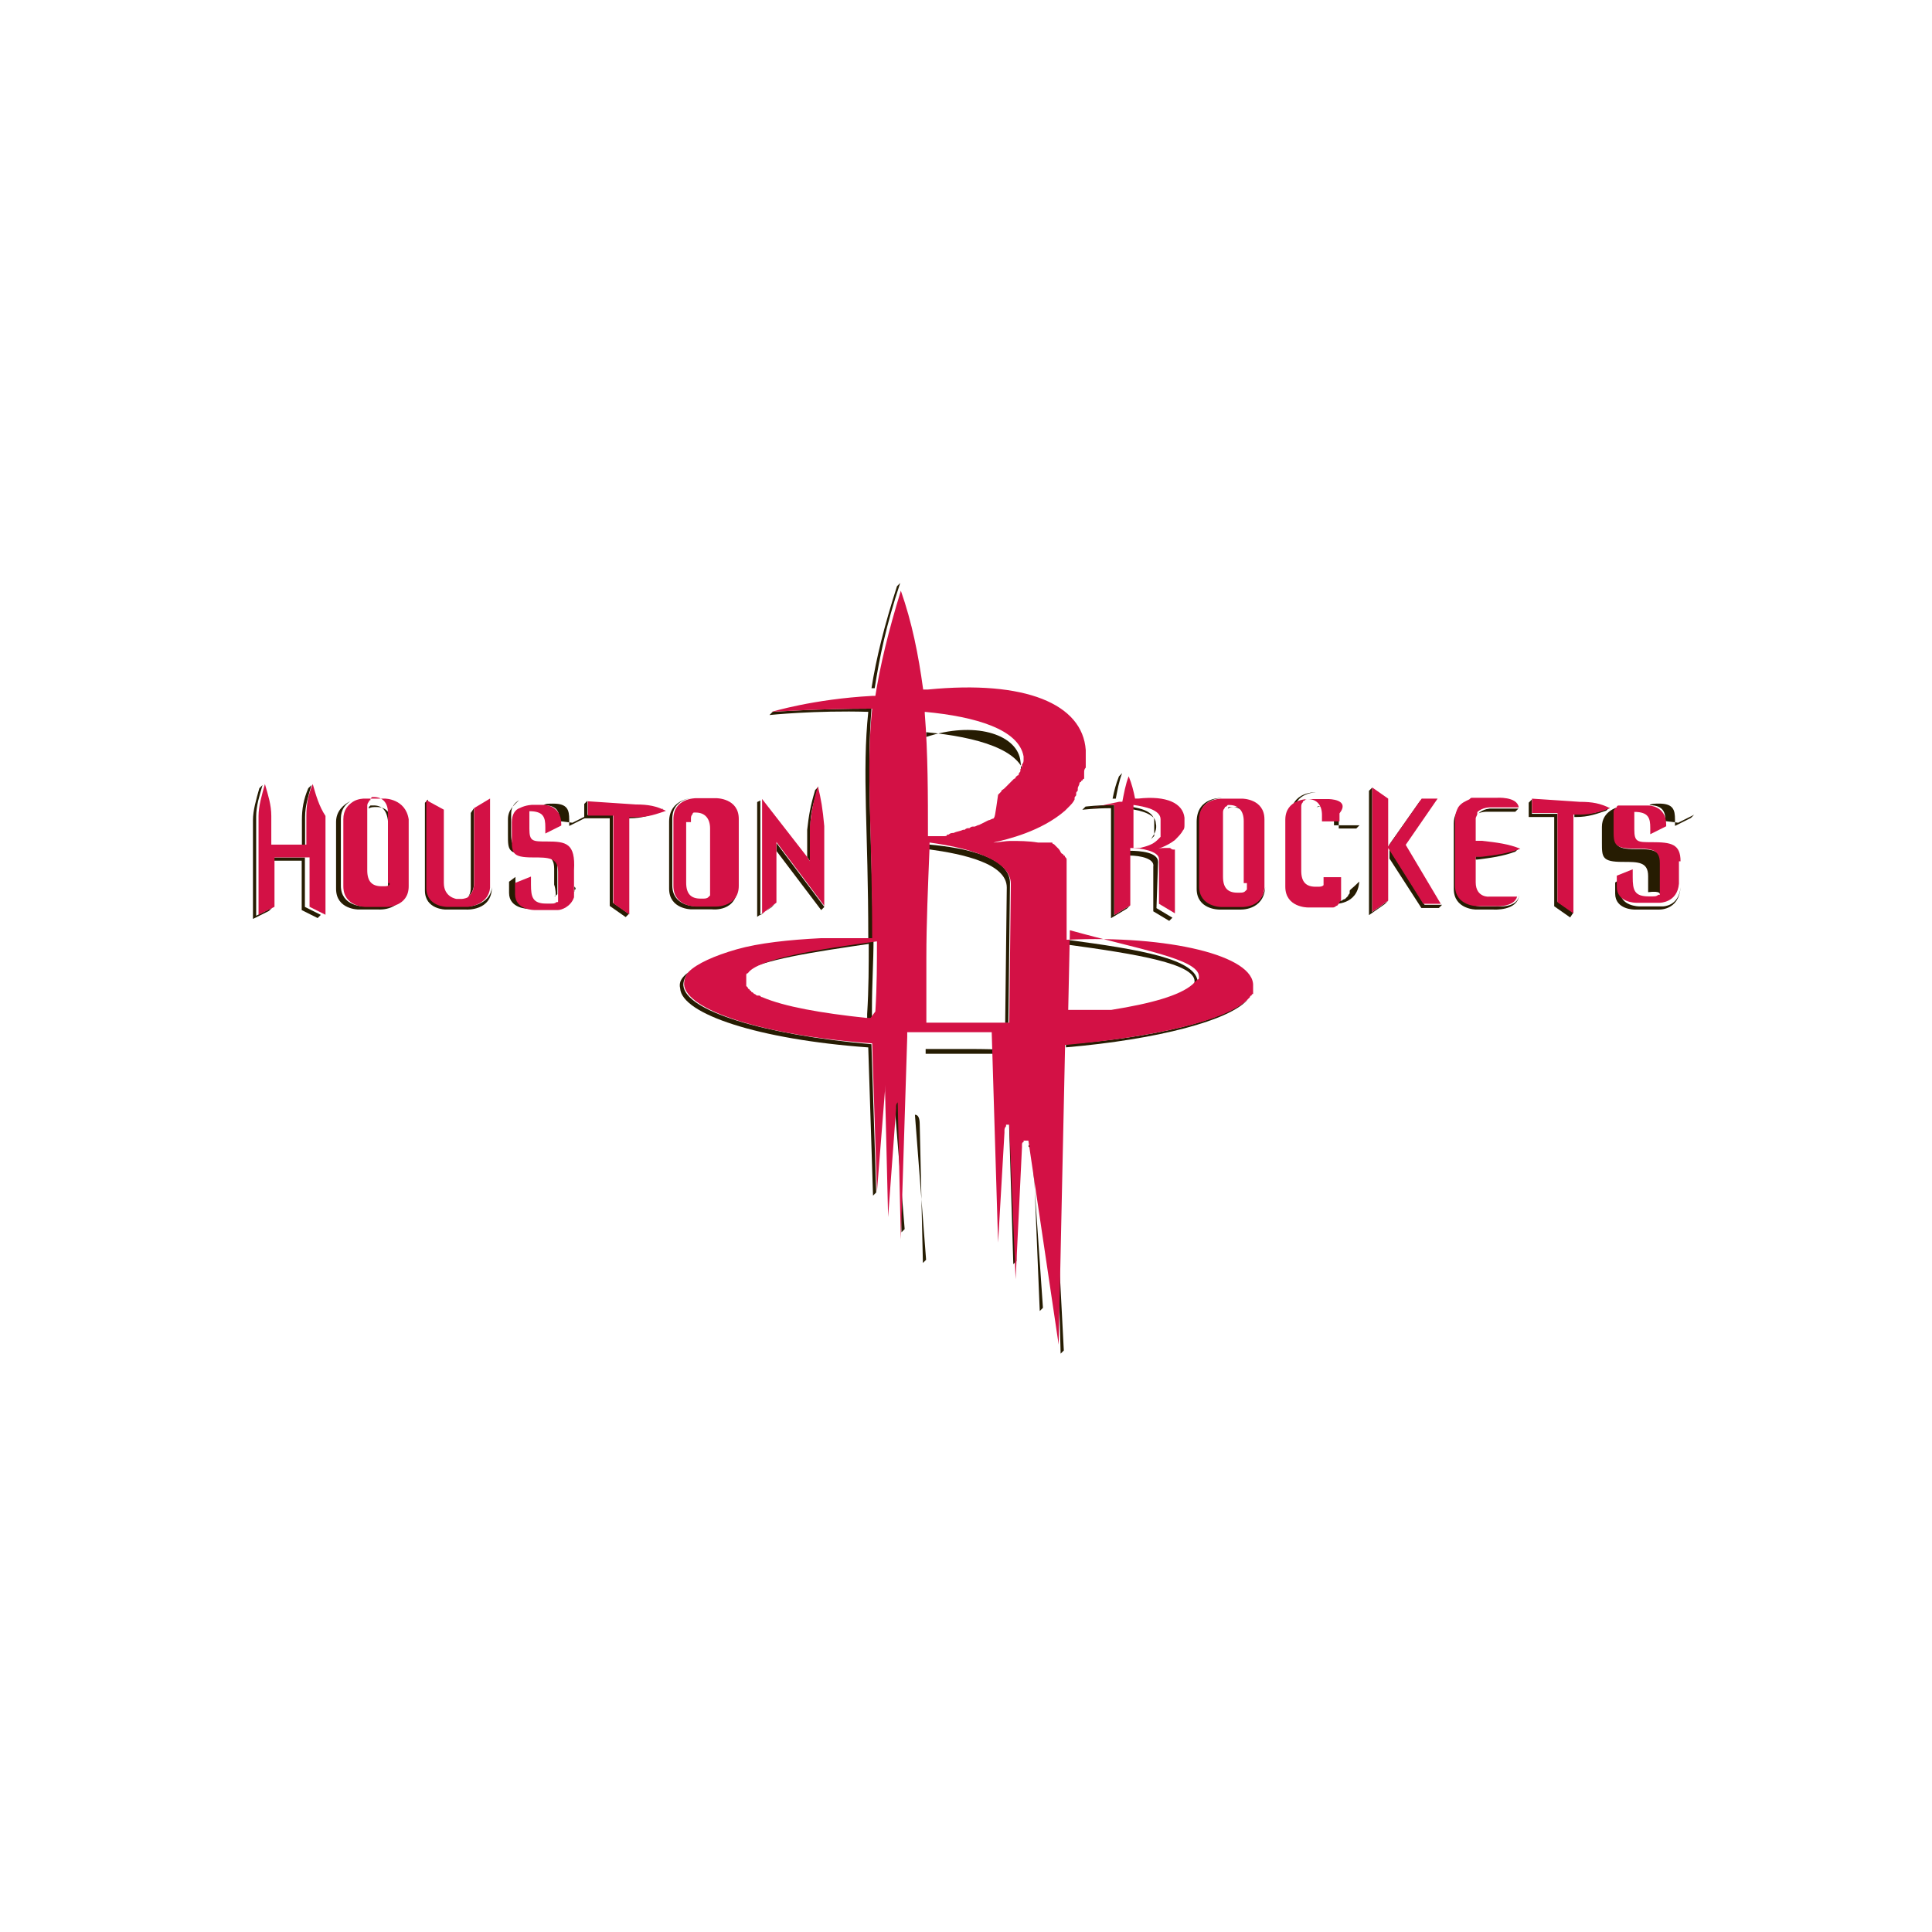 <?xml version="1.0" encoding="utf-8"?>
<!-- Generator: Adobe Illustrator 19.0.0, SVG Export Plug-In . SVG Version: 6.00 Build 0)  -->
<svg version="1.1" id="Layer_1" xmlns="http://www.w3.org/2000/svg" xmlns:xlink="http://www.w3.org/1999/xlink" x="0px" y="0px"
	 viewBox="0 0 500 500" style="enable-background:new 0 0 500 500;" xml:space="preserve">
<style type="text/css">
	.st0{fill:#261C02;}
	.st1{fill:#D31145;}
</style>
<g id="g5693">
	<g id="g5699" transform="matrix(4.125,0,0,4.125,142.487,608.707)">
		<path id="path5701" class="st0" d="M16.3-95.7c0-0.9,0.2-1.5,0.5-2.5c0,0-0.1,0.1-0.2,0.2c-0.3,1-0.4,1.6-0.5,2.5v1.7l0.2,0.3
			L16.3-95.7z"/>
	</g>
	<g id="g5703" transform="matrix(4.125,0,0,4.125,134.971,603.067)">
		<path id="path5705" class="st0" d="M16-92.8l2.8,3.7l0.2-0.2l-3-4L16-92.8z"/>
	</g>
	<g id="g5707" transform="matrix(4.125,0,0,4.125,134.08,590.782)">
		<path id="path5709" class="st0" d="M15.9-86.3l0.2-0.2l-0.9,0.7l0-7.2L15-92.9l0,7.2L15.9-86.3z"/>
	</g>
	<g id="g5711" transform="matrix(4.125,0,0,4.125,120.78,590.089)">
		<path id="path5713" class="st0" d="M15.4-86c0,0,1.6,0.2,1.6-1.5c0,1.3-1.4,1.3-1.4,1.3h-1.3c0,0-1.4,0-1.4-1.3v-4.2
			c0-1.3,1.4-1.3,1.4-1.3s-1.6,0-1.6,1.5v4.2c0,1.3,1.4,1.3,1.4,1.3H15.4z"/>
	</g>
	<g id="g5715" transform="matrix(4.125,0,0,4.125,121.835,608.719)">
		<path id="path5717" class="st0" d="M15.4-95.7v3.8c0,0.2-0.1,0.4-0.2,0.6c0,0,0,0,0,0c0,0,0,0,0,0v0c0,0,0.1-0.1,0.1-0.1
			c0,0,0,0,0,0c0,0,0,0,0,0c0,0,0,0,0-0.1c0,0,0,0,0,0c0,0,0,0,0-0.1c0,0,0,0,0,0c0,0,0,0,0-0.1c0,0,0,0,0,0c0,0,0,0,0,0h0
			c0,0,0,0,0,0c0,0,0,0,0,0c0,0,0,0,0,0v0c0,0,0,0,0,0l0,0c0,0,0,0,0,0c0,0,0,0,0,0c0,0,0,0,0-0.1v0c0,0,0,0,0,0c0,0,0,0,0,0v0
			c0,0,0,0,0,0c0,0,0,0,0,0v0c0,0,0,0,0,0v0v0v0c0,0,0,0,0,0V-96c0-0.6-0.4-1-0.9-1c0,0,0,0,0,0h0h0h0c0,0,0,0,0,0h0c0,0,0,0,0,0h0
			c0,0,0,0,0,0c0,0,0,0,0,0c0,0,0,0,0,0c0,0,0,0,0,0c0,0,0,0,0,0c0,0,0,0,0,0c0,0,0,0,0,0c0,0,0,0,0,0c0,0,0,0,0,0c0,0,0,0,0,0
			c0,0,0,0,0,0c0,0,0,0,0,0c0,0,0,0,0,0c0,0,0,0,0,0c0,0,0,0,0,0c0,0,0,0,0,0c0,0,0,0,0,0c0,0,0,0,0,0c0,0,0,0,0,0c0,0,0,0,0,0
			c0,0,0,0,0,0c0,0,0,0,0,0c0,0,0,0,0,0c0,0,0,0,0,0c0,0,0,0,0,0c0,0,0,0,0,0c0,0,0,0,0,0c0,0,0,0,0,0c0,0,0,0,0,0c0,0,0,0,0,0
			c0,0,0,0,0,0c0,0,0,0,0,0c0,0,0,0,0,0c0,0,0,0-0.1,0c0,0,0,0,0,0c0,0,0,0,0,0c0,0,0,0,0,0c0,0,0,0,0,0c0,0,0,0,0,0c0,0,0,0,0,0
			c0,0,0,0,0,0c0,0,0,0,0,0c0,0,0,0,0,0c0,0,0,0,0,0c0,0,0,0,0,0c0,0,0,0,0,0c0.2-0.1,0.3-0.1,0.5-0.1
			C15.1-96.7,15.4-96.3,15.4-95.7"/>
	</g>
	<g id="g5719" transform="matrix(4.125,0,0,4.125,211.625,620.424)">
		<path id="path5721" class="st0" d="M19.1-101.9c-0.1,0.1-0.2,0.2-0.2,0.2c-0.2,0.5-0.3,0.9-0.4,1.4c0.1,0,0.1,0,0.2,0
			C18.8-100.8,18.9-101.4,19.1-101.9"/>
	</g>
	<g id="g5723" transform="matrix(4.125,0,0,4.125,219.682,600.913)">
		<path id="path5725" class="st0" d="M19.4-91.6c0-0.6-1.1-0.7-1.8-0.7l0,0.3c0.7,0,1.6,0.2,1.5,0.7l0,2.8l1,0.6l0.2-0.2l-1-0.6
			L19.4-91.6z"/>
	</g>
	<g id="g5727" transform="matrix(4.125,0,0,4.125,209.152,612.582)">
		<path id="path5729" class="st0" d="M19-97.8c0,0.1,0,0.1,0,0.2l0,6.7l1-0.6l0.2-0.2l-1,0.6l0-6.7c0-0.1,0-0.1,0-0.2
			c-1,0-1.8,0.1-1.8,0.1l-0.2,0.2C17.2-97.7,18-97.8,19-97.8"/>
	</g>
	<g id="g5731" transform="matrix(4.125,0,0,4.125,219.581,604.191)">
		<path id="path5733" class="st0" d="M19.4-93.4c0.2-0.1,0.4-0.3,0.7-0.5c-0.5,0.4-1.2,0.6-1.2,0.6S19.1-93.4,19.4-93.4"/>
	</g>
	<g id="g5735" transform="matrix(4.125,0,0,4.125,213.321,612.34)">
		<path id="path5737" class="st0" d="M19.1-97.7c0.9,0.1,1.7,0.4,1.7,0.9c0.1,0.4-0.1,0.7-0.3,1c0,0,0,0,0,0c0,0,0,0,0.1-0.1
			c0,0,0,0,0,0c0,0,0,0,0.1-0.1c0,0,0,0,0,0c0,0,0,0,0-0.1c0,0,0,0,0-0.1c0,0,0,0,0-0.1c0,0,0,0,0-0.1c0,0,0,0,0-0.1c0,0,0,0,0-0.1
			c0,0,0,0,0-0.1c0,0,0-0.1,0-0.1c0,0,0,0,0-0.1c0,0,0-0.1,0-0.1v0v0c0,0,0,0,0,0v0v0v0v0v0v0v0v0v0v0v0v0c0,0,0,0,0,0v0v0v0
			c0,0,0,0,0,0v0c0,0,0,0,0,0v0c0,0,0,0,0,0c-0.1-0.6-1-0.8-2-0.9C19.1-97.9,19.1-97.8,19.1-97.7L19.1-97.7z"/>
	</g>
	<g id="g5739" transform="matrix(4.125,0,0,4.125,236.1,613.098)">
		<path id="path5741" class="st0" d="M20.1-98L20.1-98L20.1-98L20.1-98L20.1-98C20-98,20-98,20-98c0,0,0,0,0,0c0,0,0,0,0,0h0
			c0,0,0,0,0,0c0,0,0,0,0,0c0,0,0,0,0,0c0,0,0,0,0,0c0,0,0,0,0,0c0,0,0,0,0,0c0,0,0,0,0,0c0,0,0,0,0,0c0,0,0,0,0,0c0,0,0,0,0,0
			c0,0,0,0,0,0c0,0,0,0,0,0c0,0,0,0,0,0c0,0,0,0,0,0c0,0,0,0,0,0c0,0,0,0,0,0c0,0,0,0,0,0c0,0,0,0,0,0c0,0,0,0,0,0c0,0,0,0-0.1,0
			c0,0,0,0,0,0c0,0,0,0,0,0c0,0,0,0,0,0c0,0,0,0,0,0c0,0,0,0,0,0c0,0,0,0,0,0c0,0,0,0,0,0c0,0,0,0,0,0c0,0,0,0,0,0c0,0,0,0,0,0
			c0,0-0.1,0-0.1,0.1c0,0,0,0,0,0c0,0,0,0,0,0c0,0,0,0,0,0c0,0,0,0,0,0c0,0,0,0,0,0c0,0,0,0,0,0c0,0,0,0,0,0c0,0,0,0,0,0
			c0.1-0.1,0.3-0.1,0.5-0.1c0.6,0,0.9,0.4,0.9,1v3.8c0,0.2-0.1,0.4-0.2,0.6c0,0,0,0,0,0c0,0,0,0,0,0c0,0,0.1-0.1,0.1-0.1
			c0,0,0,0,0,0l0,0c0,0,0,0,0,0h0c0,0,0,0,0,0c0,0,0,0,0,0c0,0,0,0,0,0c0,0,0,0,0,0c0,0,0,0,0-0.1v0c0,0,0,0,0-0.1c0,0,0,0,0,0
			c0,0,0,0,0,0v0c0,0,0,0,0,0l0,0c0,0,0,0,0,0c0,0,0,0,0,0c0,0,0,0,0,0c0,0,0,0,0,0c0,0,0,0,0,0v0c0,0,0,0,0-0.1c0,0,0,0,0,0
			c0,0,0,0,0,0v0c0,0,0,0,0,0v0c0,0,0,0,0,0v0c0,0,0,0,0,0c0,0,0,0,0,0v0v0v0v-3.8C21-97.6,20.6-98,20.1-98"/>
	</g>
	<g id="g5743" transform="matrix(4.125,0,0,4.125,238.332,590.971)">
		<path id="path5745" class="st0" d="M20.2-86.4L20.2-86.4h-1.3c0,0-1.4,0-1.4-1.3v-4.2c0-1.3,1.4-1.3,1.4-1.3s-1.6-0.1-1.6,1.5v4.2
			c0,1.3,1.4,1.3,1.4,1.3h1.3c0,0,1.5,0.1,1.6-1.4C21.4-86.4,20.2-86.4,20.2-86.4"/>
	</g>
	<g id="g5747" transform="matrix(4.125,0,0,4.125,257.248,593.13)">
		<path id="path5749" class="st0" d="M20.9-87.6C21-87.6,21-87.6,20.9-87.6L20.9-87.6C21-87.6,21-87.6,20.9-87.6
			c0.1-0.1,0.1-0.1,0.1-0.1c0,0,0,0,0,0c0,0,0,0,0,0h0c0,0,0,0,0,0c0,0,0,0,0,0c0,0,0,0,0,0c0,0,0,0,0,0c0,0,0,0,0,0l0,0
			c0,0,0,0,0,0l0,0c0,0,0,0,0,0c0,0,0,0,0,0c0,0,0,0,0,0c0,0,0,0,0,0c0,0,0,0,0-0.1c0,0,0,0,0,0c0,0,0,0,0,0v0c0,0,0,0,0,0v0
			c0,0,0,0,0,0l0,0c0,0,0,0,0,0c0,0,0,0,0,0c0,0,0,0,0,0c0,0,0,0,0,0c0,0,0,0,0,0c0,0,0,0,0,0v0c0,0,0,0,0,0c0,0,0,0,0,0
			c0,0,0,0,0,0c0,0,0,0,0,0c0,0,0,0,0,0v0v0v0c0,0,0,0,0,0v0v0v-0.4l-0.2,0.2v0.4C21.1-87.9,21-87.7,20.9-87.6
			C20.9-87.5,20.9-87.5,20.9-87.6C20.9-87.6,20.9-87.6,20.9-87.6"/>
	</g>
	<g id="g5751" transform="matrix(4.125,0,0,4.125,258.61,609.585)">
		<path id="path5753" class="st0" d="M21-96.2c0-0.6-0.4-1-0.9-1h0h0h0h0c0,0,0,0,0,0c0,0,0,0,0,0c0,0,0,0,0,0h0c0,0,0,0,0,0
			c0,0,0,0,0,0c0,0,0,0,0,0c0,0,0,0,0,0c0,0,0,0,0,0c0,0,0,0,0,0c0,0,0,0,0,0c0,0,0,0,0,0c0,0,0,0,0,0c0,0,0,0,0,0c0,0,0,0,0,0
			c0,0,0,0,0,0c0,0,0,0,0,0c0,0,0,0,0,0c0,0,0,0,0,0c0,0,0,0,0,0c0,0,0,0,0,0c0,0,0,0,0,0c0,0,0,0,0,0c0,0,0,0-0.1,0l0,0
			c0,0,0,0,0,0c0,0,0,0,0,0c0,0,0,0,0,0c0,0,0,0,0,0c0,0,0,0,0,0c0,0,0,0,0,0c0,0,0,0,0,0c0,0,0,0,0,0c0,0-0.1,0.1-0.1,0.1h0
			c0,0,0,0,0,0h0c0,0,0,0,0,0v0c0,0,0,0,0,0v0c0,0,0,0,0,0c0.1-0.1,0.3-0.1,0.5-0.1c0.6,0,0.9,0.4,0.9,1v0.4h1.1l0.2-0.2H21V-96.2z"
			/>
	</g>
	<g id="g5755" transform="matrix(4.125,0,0,4.125,262.259,594.451)">
		<path id="path5757" class="st0" d="M21.1-88.2C21.1-88.2,21.1-88.2,21.1-88.2C21.1-88.2,21.1-88.2,21.1-88.2
			C21.1-88.2,21.1-88.2,21.1-88.2C21.1-88.2,21.1-88.2,21.1-88.2C21.1-88.2,21.1-88.2,21.1-88.2C21.1-88.2,21.1-88.2,21.1-88.2
			C21.1-88.2,21.1-88.2,21.1-88.2C21.1-88.2,21.1-88.2,21.1-88.2c0,0.1,0,0.1,0,0.1v0c0,0,0,0,0,0v0c0,0,0,0,0,0v0c0,0,0,0,0,0
			c0,0,0,0,0,0c0,0,0,0,0,0c0,0,0,0,0,0c0,0,0,0,0,0l0,0c0,0,0,0,0,0v0c0,0,0,0,0,0v0c0,0,0,0,0,0h0c0,0.1-0.1,0.1-0.1,0.2
			c0,0,0,0,0,0c0,0,0,0,0,0c0,0,0,0,0,0c0,0,0,0,0,0v0c0,0,0,0,0,0v0c0,0,0,0,0,0c0,0,0,0,0,0c0,0,0,0,0,0c0,0,0,0,0,0v0
			c0,0,0,0,0,0c-0.1,0.1-0.1,0.1-0.2,0.2c0,0,0,0,0,0c0,0,0,0,0,0c0,0,0,0,0,0h0c0,0,0,0,0,0v0c0,0,0,0,0,0c-0.1,0-0.2,0.1-0.2,0.1
			c0,0,0,0,0,0c0,0,0,0,0,0h0c0,0,0,0,0,0c0,0,0,0,0,0h0c0,0,0,0,0,0c0,0,0,0,0,0c-0.1,0-0.1,0-0.2,0h0c0,0,0,0,0,0c0,0,0,0,0,0
			c0,0,0,0,0,0h0c0,0,0,0,0,0c0,0,0,0,0,0h0h0h0h0h0c0,0,0,0,0,0h0h0c0,0,0,0,0,0h0c0,0,0,0-0.1,0c0,0,0,0,0,0h0h0h0h0h0
			c0,0,0,0,0,0h0h0h0h0h0h0h0h0h0h0h0h0h0h-1.3c0,0-1.4,0-1.4-1.3v-4.2c0-1.3,1.4-1.3,1.4-1.3s-1.6-0.1-1.6,1.5v4.2
			c0,1.3,1.4,1.3,1.4,1.3h1.3c0,0,1.5,0.1,1.6-1.4C21.2-88.3,21.1-88.3,21.1-88.2"/>
	</g>
	<g id="g5759" transform="matrix(4.125,0,0,4.125,330.837,593.07)">
		<path id="path5761" class="st0" d="M23.9-87.5C23.9-87.5,24-87.5,23.9-87.5L23.9-87.5C24-87.6,24-87.6,23.9-87.5L23.9-87.5
			c0.1-0.1,0.1-0.1,0.1-0.1h0c0,0,0,0,0,0c0,0,0,0,0,0c0,0,0,0,0,0v0c0,0,0,0,0-0.1c0,0,0,0,0,0c0,0,0,0,0-0.1v0c0,0,0,0,0-0.1v0
			c0,0,0,0,0-0.1v0c0,0,0,0,0-0.1c0,0,0,0,0,0c0,0,0,0,0-0.1v0c0,0,0,0,0-0.1v0c0,0,0-0.1,0-0.1v0c0,0,0-0.1,0-0.1v0
			c0,0,0-0.1,0-0.1v0v0v-1c0-0.9-0.6-0.9-1.6-0.9c-1.3,0-1.3-0.3-1.3-1.2v-1c0,0,0,0,0,0v0c0,0,0,0,0,0c0,0,0,0,0,0v0c0,0,0,0,0,0
			c0,0,0,0,0,0v0c0,0,0,0,0,0c0,0,0,0,0,0c0,0,0,0,0,0c0,0,0,0,0,0c0,0,0,0,0,0c0,0,0,0,0,0c0,0,0,0,0,0c0,0,0,0,0,0c0,0,0,0,0,0
			c0,0,0-0.1,0-0.1c0,0,0,0,0,0c0,0,0,0,0,0c0,0,0,0,0,0c0,0,0,0,0,0c0,0,0,0,0,0c0,0,0,0,0,0c0,0,0,0,0,0c0,0,0,0,0,0c0,0,0,0,0,0
			c0,0,0,0,0,0v0c0-0.1,0.1-0.1,0.1-0.2c0,0,0,0,0,0h0c0,0,0,0,0,0v0c0,0,0.1-0.1,0.1-0.1c0,0,0,0,0,0c0,0,0,0,0,0c0,0,0,0,0,0
			c0,0,0,0,0,0c0,0,0,0,0,0c0,0,0,0,0,0c0,0,0,0,0,0c0,0,0,0,0,0l0,0c0,0,0,0,0,0c0,0,0,0,0,0h0c0,0,0.1,0,0.1-0.1c0,0,0,0,0,0
			c0,0,0.1,0,0.1,0c0,0,0,0,0,0c0,0,0.1,0,0.1,0c0,0,0,0,0,0c0,0,0.1,0,0.1,0c0,0,0,0,0,0c-0.4,0-1.4,0.3-1.4,1.3v1
			c0,0.9,0,1.2,1.3,1.2c1,0,1.6,0,1.6,0.9v1C24-87.9,24-87.7,23.9-87.5C23.9-87.5,23.9-87.5,23.9-87.5L23.9-87.5z"/>
	</g>
	<g id="g5763" transform="matrix(4.125,0,0,4.125,332.01,609.742)">
		<path id="path5765" class="st0" d="M24-96.3c0-0.5-0.1-1-1-1h0h0h0h0h0h0h0c0,0,0,0,0,0h0h0c0,0,0,0,0,0h0h0h0c0,0,0,0,0,0h0h0h0
			h0c0,0,0,0,0,0c0,0,0,0,0,0h0h0h0c0,0,0,0,0,0h0c0,0,0,0,0,0h0c0,0,0,0,0,0c0,0,0,0,0,0c0,0,0,0,0,0c0,0,0,0,0,0c0,0,0,0,0,0
			c0,0,0,0,0,0h0c0,0,0,0,0,0c0,0,0,0,0,0h0c0,0,0,0,0,0h0c0,0,0,0,0,0c0,0,0,0,0,0c0,0,0,0,0,0c0,0,0,0,0,0c0,0,0,0,0,0
			c0,0,0,0,0,0c0,0,0,0,0,0c0,0,0,0,0,0c0,0,0,0,0,0c0,0,0,0,0,0c0,0,0,0,0,0h0c0,0,0,0,0,0c0,0,0,0,0,0c0,0,0,0,0,0c0,0,0,0,0,0
			c0,0,0,0,0,0c0,0,0,0,0,0c0,0,0,0,0,0c0,0,0,0,0,0c0,0,0,0,0,0c0,0,0,0,0,0c0,0,0,0,0,0c0,0,0,0,0,0c0,0,0,0,0,0c0,0,0,0,0,0
			c0,0,0,0,0,0c0,0,0,0,0,0c0,0,0,0,0,0c0,0,0,0,0,0c0,0,0,0,0,0c0,0,0,0,0,0s0,0,0,0c0,0,0,0,0,0c0,0,0,0,0,0c0,0,0,0,0,0
			c0,0,0,0,0,0c0,0,0,0,0,0c0,0,0,0,0,0c0,0,0,0,0,0c0,0,0,0,0,0c0,0,0,0,0,0c0,0,0,0,0,0c0,0,0,0,0,0c0,0,0,0,0,0c0,0,0,0,0,0
			c0,0,0,0,0,0c0,0,0,0,0,0c0,0,0,0,0,0c0,0,0,0,0,0c0,0,0,0,0,0c0,0,0,0,0,0c0,0,0,0,0,0c0,0,0,0,0,0c0,0,0,0,0,0c0,0,0,0,0,0
			c0,0,0,0,0,0v0c0,0,0,0,0,0c0,0,0,0,0,0c0,0,0,0,0,0c0,0,0,0,0,0c0,0,0,0,0,0c0,0,0,0,0,0c0,0,0,0,0,0c0,0,0,0,0,0c0,0,0,0,0,0
			c0,0,0,0,0,0c0,0,0,0,0,0c0,0,0,0,0,0c0,0,0,0,0,0c0.1-0.1,0.4-0.1,0.6-0.1c0.9,0,1,0.4,1,1l0,0.4l1-0.5l0.2-0.2l-1,0.5L24-96.3z"
			/>
	</g>
	<g id="g5767" transform="matrix(4.125,0,0,4.125,290.677,611.438)">
		<path id="path5769" class="st0" d="M22.3-97.2C22.3-97.2,22.3-97.2,22.3-97.2L22.3-97.2C22.3-97.2,22.3-97.1,22.3-97.2
			C22.3-97.1,22.3-97.1,22.3-97.2C22.2-97.1,22.2-97.1,22.3-97.2c0.2-0.1,0.5-0.1,0.5-0.1l1.8,0c0.2-0.2,0.2-0.2,0.2-0.2l-1.8,0
			C23.1-97.5,22.6-97.5,22.3-97.2"/>
	</g>
	<g id="g5771" transform="matrix(4.125,0,0,4.125,294.975,590.967)">
		<path id="path5773" class="st0" d="M22.5-86.4h-1.1c0,0-1.4,0-1.4-1.3l0-2.2l0-1.9c0-0.3,0.1-0.6,0.2-0.8c-0.3,0.2-0.5,0.5-0.5,1
			l0,1.9l0,2.2c0,1.3,1.4,1.3,1.4,1.3h1.1c0,0,1.5,0.1,1.6-0.9C23.7-86.3,22.5-86.4,22.5-86.4"/>
	</g>
	<g id="g5775" transform="matrix(4.125,0,0,4.125,289.896,601.956)">
		<path id="path5777" class="st0" d="M22.3-92.2v0.2l0.1,0c0.8-0.1,1.6-0.2,2.4-0.5c0.1-0.1,0.1-0.1,0.2-0.2
			c-0.8,0.3-1.6,0.4-2.4,0.5L22.3-92.2z"/>
	</g>
	<g id="g5779" transform="matrix(4.125,0,0,4.125,311.744,611.567)">
		<path id="path5781" class="st0" d="M23.2-97.2v0.2h0.1c0.8,0,1.3-0.2,1.9-0.4c0.1-0.1,0.2-0.2,0.2-0.2c-0.6,0.3-1.1,0.4-1.9,0.4
			H23.2z"/>
	</g>
	<g id="g5783" transform="matrix(4.125,0,0,4.125,308.179,611.567)">
		<path id="path5785" class="st0" d="M23-97.2h-1.6v-0.9l-0.2,0.2v0.9h1.6l0,5.6l1,0.7L24-91l-1-0.7L23-97.2z"/>
	</g>
	<g id="g5787" transform="matrix(4.125,0,0,4.125,267.254,617.158)">
		<path id="path5789" class="st0" d="M21.3-100.2l-0.2,0.2v7.8l1-0.7l0.2-0.2l-1,0.7V-100.2z"/>
	</g>
	<g id="g5791" transform="matrix(4.125,0,0,4.125,270.911,603.756)">
		<path id="path5793" class="st0" d="M21.5-93.1v0.6l2,3.1h1.1l0.2-0.2h-1.1L21.5-93.1z"/>
	</g>
	<g id="g5795" transform="matrix(4.125,0,0,4.125,278.242,614.648)">
		<path id="path5797" class="st0" d="M21.8-98.9l-0.2,0.2L19.7-96v0.1L21.8-98.9z"/>
	</g>
	<g id="g5799" transform="matrix(4.125,0,0,4.125,48.201,590.955)">
		<path id="path5801" class="st0" d="M12.4-86.4h-1.3c0,0-1.4,0-1.4-1.3v-4.2c0-0.6,0.3-0.9,0.6-1.1c-0.4,0.2-0.9,0.6-0.9,1.3v4.2
			c0,1.3,1.4,1.3,1.4,1.3h1.3c0,0,1.5,0.1,1.6-1.4c0,0,0-0.1,0-0.1C13.8-86.4,12.4-86.4,12.4-86.4"/>
	</g>
	<g id="g5803" transform="matrix(4.125,0,0,4.125,45.97,613.109)">
		<path id="path5805" class="st0" d="M12.3-98.1L12.3-98.1L12.3-98.1C12.3-98.1,12.3-98.1,12.3-98.1L12.3-98.1l-0.1,0c0,0,0,0,0,0
			c0,0,0,0,0,0c0,0,0,0,0,0h0c0,0,0,0,0,0c0,0,0,0,0,0c0,0,0,0,0,0c0,0,0,0,0,0c0,0,0,0,0,0c0,0,0,0,0,0c0,0,0,0,0,0c0,0,0,0,0,0
			c0,0,0,0,0,0c0,0,0,0,0,0c0,0,0,0,0,0c0,0,0,0,0,0c0,0,0,0,0,0c0,0,0,0,0,0c0,0,0,0,0,0c0,0,0,0,0,0c0,0,0,0,0,0c0,0,0,0,0,0
			c0,0-0.1,0-0.1,0l0,0c0,0,0,0,0,0c0,0,0,0,0,0c0,0,0,0,0,0c0,0,0,0,0,0c0,0,0,0,0,0c0,0,0,0,0,0c0,0-0.1,0.1-0.1,0.1c0,0,0,0,0,0
			c0,0,0,0,0,0.1c0.1-0.1,0.3-0.1,0.5-0.1c0.6,0,0.9,0.4,0.9,1v3.8c0,0.2-0.1,0.4-0.2,0.6c0,0,0,0,0,0c0,0,0,0,0,0c0,0,0,0,0,0
			c0,0,0,0,0,0c0,0,0,0,0,0h0c0,0,0,0,0,0h0c0,0,0,0,0,0c0,0,0,0,0,0c0,0,0,0,0,0v0c0,0,0,0,0,0c0,0,0,0,0,0c0,0,0,0,0,0
			c0,0,0,0,0,0c0,0,0,0,0,0c0,0,0,0,0,0c0,0,0,0,0,0v0c0,0,0,0,0,0c0,0,0,0,0,0c0,0,0,0,0,0v0c0,0,0,0,0,0c0,0,0,0,0,0c0,0,0,0,0,0
			c0,0,0,0,0,0c0,0,0,0,0,0c0,0,0,0,0,0c0,0,0,0,0,0c0,0,0,0,0,0c0,0,0,0,0,0c0,0,0,0,0,0c0,0,0,0,0,0c0,0,0,0,0,0c0,0,0,0,0,0
			c0,0,0,0,0,0c0,0,0,0,0,0v0c0,0,0,0,0,0v0c0,0,0,0,0,0v0c0,0,0,0,0,0c0,0,0,0,0,0c0,0,0,0,0,0v0c0,0,0,0,0,0v0c0,0,0,0,0,0v0
			c0,0,0,0,0,0c0,0,0,0,0,0v0v0v0v-3.8C13.3-97.7,12.9-98.1,12.3-98.1"/>
	</g>
	<g id="g5807" transform="matrix(4.125,0,0,4.125,68.213,596.075)">
		<path id="path5809" class="st0" d="M13.2-89.1l0-2.1l0-2.6L13-93.5l0,2.6l0,2.1c0,0.3-0.1,0.5-0.2,0.6
			C13-88.4,13.2-88.6,13.2-89.1"/>
	</g>
	<g id="g5811" transform="matrix(4.125,0,0,4.125,87.085,609.754)">
		<path id="path5813" class="st0" d="M14-96.3c0-0.5-0.1-1-1-1h0h0h0h0h0h0c0,0,0,0,0,0h0h0c0,0,0,0,0,0h0h0h0c0,0,0,0,0,0
			c0,0,0,0,0,0h0h0h0c0,0,0,0,0,0c0,0,0,0,0,0h0h0c0,0,0,0,0,0h0c0,0,0,0,0,0h0c0,0,0,0,0,0c0,0,0,0,0,0h0c0,0,0,0,0,0h0
			c0,0,0,0,0,0c0,0,0,0,0,0c0,0,0,0,0,0c0,0,0,0,0,0c0,0,0,0,0,0h0c0,0,0,0,0,0c0,0,0,0,0,0h0c0,0,0,0,0,0c0,0,0,0,0,0c0,0,0,0,0,0
			c0,0,0,0,0,0c0,0,0,0,0,0c0,0,0,0,0,0h0c0,0,0,0,0,0h0c0,0,0,0,0,0c0,0,0,0,0,0c0,0,0,0,0,0c0,0,0,0,0,0c0,0,0,0,0,0c0,0,0,0,0,0
			h0c0,0,0,0,0,0c0,0,0,0,0,0c0,0,0,0,0,0h0c0,0,0,0,0,0c0,0,0,0,0,0c0,0,0,0,0,0c0,0,0,0,0,0c0,0,0,0,0,0c0,0,0,0,0,0l0,0
			c0,0,0,0,0,0c0,0,0,0,0,0c0,0,0,0,0,0c0,0,0,0,0,0c0,0,0,0,0,0c0,0,0,0,0,0c0,0,0,0,0,0c0,0,0,0,0,0c0,0,0,0,0,0v0c0,0,0,0,0,0
			c0,0,0,0,0,0c0,0,0,0,0,0c0,0,0,0,0,0l0,0c0,0,0,0,0,0l0,0c0,0,0,0,0,0c0,0,0,0,0,0c0,0,0,0,0,0c0,0,0,0,0,0c0,0,0,0,0,0
			c0,0,0,0,0,0c0,0,0,0,0,0c0,0,0,0,0,0c0,0,0,0,0,0c0,0,0,0,0,0c0,0,0,0,0,0v0c0,0,0,0,0,0c0,0,0,0,0,0c0,0,0,0,0,0c0,0,0,0,0,0
			c0,0,0,0,0,0c0,0,0,0,0,0l0,0c0,0,0,0,0,0c0.1-0.1,0.3-0.1,0.6-0.1c0.9,0,1,0.4,1,1l0,0.4l1-0.5l0.2-0.2l-1,0.5L14-96.3z"/>
	</g>
	<g id="g5815" transform="matrix(4.125,0,0,4.125,86.081,593.17)">
		<path id="path5817" class="st0" d="M14-87.6C14-87.6,14-87.6,14-87.6C14-87.6,14-87.6,14-87.6c0.1-0.1,0.1-0.1,0.1-0.1
			c0,0,0,0,0,0v0c0,0,0,0,0-0.1c0,0,0,0,0-0.1v0c0,0,0,0,0-0.1v0c0,0,0,0,0-0.1v0c0,0,0,0,0-0.1v0c0,0,0,0,0-0.1v0c0,0,0,0,0-0.1v0
			c0,0,0-0.1,0-0.1v0c0,0,0-0.1,0-0.1v0v0v0v0v0v-1c0-0.9-0.6-0.9-1.6-0.9c-1.3,0-1.3-0.3-1.3-1.2v-1c0-0.5,0.2-0.7,0.5-0.9
			C11.4-93.3,11-93,11-92.4v1c0,0.9,0,1.2,1.3,1.2c1,0,1.6,0,1.6,0.9v1C14-88,14-87.7,14-87.6C13.9-87.5,13.9-87.6,14-87.6"/>
	</g>
	<g id="g5819" transform="matrix(4.125,0,0,4.125,102.315,611.067)">
		<path id="path5821" class="st0" d="M14.6-97v0.2h0.1c0.8,0,1.3-0.2,1.9-0.4c0.1-0.1,0.2-0.2,0.2-0.2C16.3-97.2,15.8-97,15-97H14.6
			z"/>
	</g>
	<g id="g5823" transform="matrix(4.125,0,0,4.125,98.811,611.067)">
		<path id="path5825" class="st0" d="M14.5-97h-1.6v-0.9l-0.2,0.2v0.9h1.6l0,5.5l1,0.7l0.2-0.2l-1-0.7L14.5-97z"/>
	</g>
	<g id="g5827" transform="matrix(4.125,0,0,4.125,30.643,601.831)">
		<path id="path5829" class="st0" d="M11.7-92.1H9.5l0,0.2h2l0,3.1l1,0.5l0.2-0.2l-1-0.5L11.7-92.1z"/>
	</g>
	<g id="g5831" transform="matrix(4.125,0,0,4.125,30.695,610.717)">
		<path id="path5833" class="st0" d="M11.7-96.8c0-0.7,0.2-1.3,0.4-2c-0.1,0.1-0.1,0.1-0.2,0.2c-0.3,0.7-0.4,1.3-0.4,2l0,1.6h0.2
			L11.7-96.8z"/>
	</g>
	<g id="g5835" transform="matrix(4.125,0,0,4.125,19.682,610.717)">
		<path id="path5837" class="st0" d="M11.3-96.8c0-0.7,0.2-1.3,0.4-2c-0.1,0.1-0.1,0.1-0.2,0.2c-0.2,0.7-0.4,1.4-0.4,2l0,6.2l1-0.5
			l0.2-0.2l-1,0.5L11.3-96.8z"/>
	</g>
	<g id="g5839" transform="matrix(4.125,0,0,4.125,196.528,533.063)">
		<path id="path5841" class="st0" d="M18.5-56L18.5-56C18.5-56,18.5-56,18.5-56C18.5-56,18.5-56,18.5-56L18.5-56L18.5-56
			C18.5-56.1,18.5-56.1,18.5-56l0-0.1c0,0,0,0,0,0c0,0,0,0,0,0v0c0,0,0,0,0,0c0,0,0,0,0,0v0c0,0,0,0,0,0v0c0,0,0,0,0,0c0,0,0,0,0,0
			c0,0,0,0,0,0c0,0,0,0,0,0c0,0,0,0,0,0c0,0,0,0,0,0c0,0,0,0,0,0c0,0,0,0,0,0c0,0,0,0,0,0c0,0,0,0,0,0c0,0,0,0,0,0c0,0,0,0,0,0
			c0,0,0,0,0,0c0,0,0,0,0,0c0,0,0,0,0,0c0,0,0,0,0,0c0,0,0,0,0,0c0,0,0,0,0,0c0,0,0,0,0,0c0,0,0,0,0,0c0,0,0,0,0,0c0,0,0,0,0,0
			c0,0,0,0,0,0c0,0,0,0,0,0c0,0,0,0,0,0c0,0,0,0,0,0c0,0,0,0,0,0c0,0,0,0,0,0c0,0,0,0,0,0c0,0,0,0,0,0c0,0,0,0,0,0l0,0v0
			c0,0,0,0-0.1,0c0,0,0,0,0,0c0,0,0,0,0,0h0c0,0,0,0,0,0c0,0,0,0-0.1,0c0,0,0,0,0,0c0,0,0,0,0,0c0,0,0,0,0,0c0,0,0,0-0.1,0
			c0,0,0,0,0,0c0,0,0,0,0,0c0,0,0,0,0,0c0,0,0,0,0,0c0,0,0,0,0,0c0,0,0,0,0,0.1c0,0,0,0,0,0c0.2,0,0.4,0.2,0.4,0.6l0.3,11.1l0.2-0.2
			L18.5-56L18.5-56z"/>
	</g>
	<g id="g5843" transform="matrix(4.125,0,0,4.125,161.113,549.917)">
		<path id="path5845" class="st0" d="M17-64.8L17-64.8L17-64.8L17-64.8L17-64.8C17-64.9,17-64.9,17-64.8L17-64.8
			C17-64.9,17-64.9,17-64.8c0-0.1,0-0.1,0-0.1c0,0,0,0,0,0c0,0,0,0,0,0c0,0,0,0,0,0c0,0,0,0,0,0c0,0,0,0,0,0c0,0,0,0,0,0
			c0,0,0,0,0,0v0c0,0,0,0,0,0c0,0,0,0,0,0c0,0,0,0,0,0c0,0,0,0,0,0c0,0,0,0,0,0c0,0,0,0,0,0c0,0,0,0,0,0c0,0,0,0,0,0c0,0,0,0,0,0h0
			c0,0,0,0,0,0c0,0,0,0,0,0c0,0,0,0,0,0c0,0,0,0,0,0c0,0,0,0,0,0c0,0,0,0,0,0c0,0,0,0,0,0c0,0,0,0,0,0c0,0,0,0,0,0c0,0,0,0,0,0
			c0,0,0,0,0,0c0,0,0,0,0,0c0,0,0,0,0,0c0,0,0,0,0,0c0,0,0,0,0,0c0,0,0,0,0,0c0,0,0,0,0,0c0,0,0,0,0,0c0,0,0,0,0,0c0,0,0,0,0,0
			c0,0,0,0,0,0c0,0,0,0,0,0c0,0,0,0,0,0l0,0c0,0,0,0,0,0l0,0h0c0,0,0,0,0,0h0c0,0,0,0,0,0h0c0,0,0,0,0,0c0,0,0,0,0,0c0,0,0,0,0,0
			c0,0,0,0,0,0c0,0,0,0,0,0c0,0,0,0,0,0c0,0,0,0,0,0c0,0,0,0,0,0c0,0,0,0,0,0c0,0,0,0,0,0c0,0,0,0,0,0c0,0,0,0,0,0.1c0,0,0,0,0,0
			c0.2,0,0.3,0.2,0.3,0.5l0.2,8.3l0.2-0.2L17-64.8L17-64.8z"/>
	</g>
	<g id="g5847" transform="matrix(4.125,0,0,4.125,165.834,544.656)">
		<path id="path5849" class="st0" d="M17.2-62.1L17.2-62.1L17.2-62.1L17.2-62.1L17.2-62.1L17.2-62.1C17.2-62.2,17.2-62.2,17.2-62.1
			c0-0.1,0-0.1,0-0.1v0v0c0,0,0,0,0,0c0,0,0,0,0,0c0,0,0,0,0,0c0,0,0,0,0,0c0,0,0,0,0,0v0c0,0,0,0,0,0c0,0,0,0,0,0c0,0,0,0,0,0
			c0,0,0,0,0,0c0,0,0,0,0,0v0c0,0,0,0,0,0c0,0,0,0,0,0c0,0,0,0,0,0c0,0,0,0,0,0c0,0,0,0,0,0c0,0,0,0,0,0c0,0,0,0,0,0c0,0,0,0,0,0
			c0,0,0,0,0,0v0c0,0,0,0,0,0c0,0,0,0,0,0c0,0,0,0,0,0c0,0,0,0,0,0c0,0,0,0,0,0c0,0,0,0,0,0c0,0,0,0,0,0c0,0,0,0,0,0c0,0,0,0,0,0
			c0,0,0,0,0,0c0,0,0,0,0,0c0,0,0,0,0,0c0,0,0,0,0,0c0,0,0,0,0,0c0,0,0,0,0,0c0,0,0,0,0,0c0,0,0,0,0,0c0,0,0,0,0,0c0,0,0,0,0,0
			c0,0,0,0,0,0c0,0,0,0,0,0h0c0,0,0,0,0,0l0,0c0,0,0,0,0,0c0,0,0,0,0,0c0,0,0,0,0,0c0,0,0,0,0,0c0,0,0,0,0,0c0,0,0,0,0,0
			c0,0,0,0,0,0c0,0,0,0,0,0c0,0,0,0,0,0c0,0,0,0,0,0.1c0,0,0,0,0,0c0,0,0,0,0,0c0.2,0,0.3,0.2,0.3,0.6l0.2,8.7l0.2-0.2L17.2-62.1
			L17.2-62.1z"/>
	</g>
	<g id="g5851" transform="matrix(4.125,0,0,4.125,177.681,559.407)">
		<path id="path5853" class="st0" d="M17.7-69.8c-0.9,0-1.8,0-2.7,0l0,0.3c0.8,0,1.6,0,2.5,0c0.9,0,1.7,0,2.6,0l0.4,13.2l0.2-0.2
			l-0.4-13.2C19.4-69.8,18.6-69.8,17.7-69.8"/>
	</g>
	<g id="g5855" transform="matrix(4.125,0,0,4.125,191.537,537.703)">
		<path id="path5857" class="st0" d="M18.3-58.4L18.3-58.4L18.3-58.4L18.3-58.4C18.3-58.5,18.3-58.5,18.3-58.4L18.3-58.4
			C18.3-58.5,18.3-58.5,18.3-58.4l0-0.1c0,0,0,0,0,0c0,0,0,0,0,0c0,0,0,0,0,0v0c0,0,0,0,0,0v0v0c0,0,0,0,0,0c0,0,0,0,0,0
			c0,0,0,0,0,0v0c0,0,0,0,0,0c0,0,0,0,0,0c0,0,0,0,0,0c0,0,0,0,0,0c0,0,0,0,0,0c0,0,0,0,0,0c0,0,0,0,0,0c0,0,0,0,0,0c0,0,0,0,0,0
			c0,0,0,0,0,0c0,0,0,0,0,0c0,0,0,0,0,0c0,0,0,0,0,0c0,0,0,0,0,0c0,0,0,0,0,0c0,0,0,0,0,0c0,0,0,0,0,0c0,0,0,0,0,0c0,0,0,0,0,0
			c0,0,0,0,0,0c0,0,0,0,0,0c0,0,0,0,0,0c0,0,0,0,0,0c0,0,0,0,0,0c0,0,0,0-0.1,0c0,0,0,0,0,0c0,0,0,0,0,0c0,0,0,0,0,0c0,0,0,0,0,0
			c0,0,0,0,0,0c0,0,0,0-0.1,0c0,0,0,0,0,0c0,0,0,0,0,0c0,0,0,0,0,0c0,0,0,0,0,0.1c0,0,0,0,0,0c0,0,0,0,0,0c0.1,0,0.3,0.2,0.3,0.6
			l0.4,9.7l0.2-0.2L18.3-58.4L18.3-58.4z"/>
	</g>
	<g id="g5859" transform="matrix(4.125,0,0,4.125,156.235,634.672)">
		<path id="path5861" class="st0" d="M16.8-109.4c-3.3,0-6.2,0.2-6.2,0.2l-0.2,0.2c0,0,2.9-0.3,6.2-0.2c-0.4,3.8,0,7.4,0,14.2h0
			c0.1,0,0.2,0,0.3,0C16.8-101.9,16.5-105.6,16.8-109.4"/>
	</g>
	<g id="g5863" transform="matrix(4.125,0,0,4.125,199.138,560.216)">
		<path id="path5865" class="st0" d="M18.6-70.3l0,0.2c5.8-0.5,10.3-1.7,11.4-3C28.5-71.8,24.2-70.7,18.6-70.3L18.6-70.3z"/>
	</g>
	<g id="g5867" transform="matrix(4.125,0,0,4.125,162.43,662.381)">
		<path id="path5869" class="st0" d="M17.1-124c-0.1,0.1-0.1,0.1-0.2,0.2c-0.8,2.5-1.3,4.5-1.6,6.4c0.1,0,0.1,0,0.2,0
			C15.8-119.3,16.2-121.3,17.1-124"/>
	</g>
	<g id="g5871" transform="matrix(4.125,0,0,4.125,114.564,573.432)">
		<path id="path5873" class="st0" d="M15.1-77.2c0-0.3,0.1-0.5,0.3-0.8c-0.4,0.3-0.6,0.6-0.5,1c0.1,1.6,4.9,3.2,11.8,3.7l0.3,9.3
			l0.2-0.2l-0.3-9.3C20.1-74.1,15.2-75.6,15.1-77.2"/>
	</g>
	<g id="g5875" transform="matrix(4.125,0,0,4.125,186.297,607.063)">
		<path id="path5877" class="st0" d="M18-94.9c1.1-0.3,2.4-0.9,3.3-1.9c0,0,0,0,0,0c-1.5,1.4-3.6,1.9-4.5,2
			C17.2-94.8,17.6-94.9,18-94.9"/>
	</g>
	<g id="g5879" transform="matrix(4.125,0,0,4.125,188.951,623.442)">
		<path id="path5881" class="st0" d="M18.2-103.5c0.2,1.3-0.2,2.4-0.9,3.1h0c0,0,0.1-0.1,0.1-0.1c0,0,0.1-0.1,0.1-0.1
			c0,0,0.1-0.1,0.1-0.1c0,0,0.1-0.1,0.1-0.1c0,0,0.1-0.1,0.1-0.1c0,0,0.1-0.1,0.1-0.1c0,0,0.1-0.1,0.1-0.1c0-0.1,0.1-0.1,0.1-0.1
			c0,0,0-0.1,0.1-0.1c0-0.1,0.1-0.1,0.1-0.2c0,0,0-0.1,0-0.1c0-0.1,0.1-0.1,0.1-0.2c0,0,0-0.1,0-0.1c0-0.1,0.1-0.2,0.1-0.3v0
			c0,0,0,0,0,0c0,0,0,0,0,0c0,0,0,0,0,0c0,0,0,0,0,0c0,0,0,0,0,0c0,0,0,0,0,0c0,0,0,0,0,0c0,0,0,0,0,0c0,0,0,0,0,0c0,0,0,0,0,0
			c0,0,0,0,0,0v0c0,0,0,0,0,0c0,0,0,0,0,0c0,0,0,0,0,0c0,0,0,0,0,0v0v0c0,0,0-0.1,0-0.1v0v0c0,0,0,0,0,0v0v0c0,0,0,0,0,0v0v0
			c0,0,0,0,0,0c0,0,0,0,0,0v0v0c0,0,0,0,0,0c0,0,0,0,0,0c0,0,0,0,0,0c0,0,0,0,0,0c0,0,0,0,0,0c0,0,0,0,0,0c0,0,0,0,0,0c0,0,0,0,0,0
			c0,0,0,0,0-0.1c-0.2-1.7-3-2.5-6.2-2.8c0,0.1,0,0.2,0,0.3C15.3-105.9,17.9-105.1,18.2-103.5"/>
	</g>
	<g id="g5883" transform="matrix(4.125,0,0,4.125,168.98,604.659)">
		<path id="path5885" class="st0" d="M17.3-93.6c0,0.1,0,0.2,0,0.3c2.2,0.3,4.9,0.9,4.9,2.4l-0.1,8.5l0.2,0l0.1-8.7
			C22.5-92.8,19.6-93.4,17.3-93.6"/>
	</g>
	<g id="g5887" transform="matrix(4.125,0,0,4.125,199.424,583.527)">
		<path id="path5889" class="st0" d="M18.6-82.5l0,0.3c4.4,0.6,8,1.2,8,2.3c0,0.2-0.1,0.3-0.2,0.5c0,0,0,0,0,0c0,0,0.1-0.1,0.1-0.1
			c0,0,0,0,0,0c0,0,0.1-0.1,0.1-0.1c0,0,0,0,0,0c0,0,0.1-0.1,0.1-0.1c0,0,0,0,0,0c0,0,0-0.1,0.1-0.1v0c0,0,0,0,0,0c0,0,0,0,0,0
			c0,0,0,0,0,0c0,0,0,0,0,0l0,0c0,0,0,0,0,0c0,0,0,0,0,0v0c0,0,0,0,0,0c0,0,0,0,0,0c0,0,0,0,0,0c0,0,0,0,0,0c0,0,0,0,0,0
			c0,0,0,0,0,0v0c0,0,0,0,0,0v0c0,0,0,0,0,0c0,0,0,0,0,0v0v0C26.8-81.3,23.1-81.9,18.6-82.5"/>
	</g>
	<g id="g5891" transform="matrix(4.125,0,0,4.125,127.482,576.345)">
		<path id="path5893" class="st0" d="M15.7-78.7c1.1-0.8,4.5-1.3,7.9-1.8c0,1.3,0,2.8-0.1,4.4l0,0.3h0c0.1,0,0.2,0,0.3,0l0-0.6
			c0-1.6,0.1-3,0.1-4.4C20-80.2,16.3-79.7,15.7-78.7"/>
	</g>
	<g id="g5895" transform="matrix(4.125,0,0,4.125,331.381,590.971)">
		<path id="path5897" class="st0" d="M24-86.4L24-86.4L24-86.4h-1.5c0,0-1.2,0-1.2-1l0-0.7L21-87.9l0,0.7c0,1,1.2,1,1.2,1h1.5
			c0,0,1.3,0.1,1.4-1.4C25-86.4,24-86.4,24-86.4"/>
	</g>
	<g id="g5899" transform="matrix(4.125,0,0,4.125,67.069,590.967)">
		<path id="path5901" class="st0" d="M13.2-86.4L13.2-86.4h-1.3c0,0-1.3-0.1-1.3-1.2l0-2.3v-3.2c0,0-0.2,0.2-0.2,0.2v3.2l0,2.3
			c0,1.2,1.3,1.2,1.3,1.2h1.3c0,0,1.6,0.1,1.6-1.4h0C14.5-86.5,13.2-86.4,13.2-86.4"/>
	</g>
	<g id="g5903" transform="matrix(4.125,0,0,4.125,90.493,594.487)">
		<path id="path5905" class="st0" d="M14.1-88.3L14.1-88.3C14.1-88.3,14.1-88.3,14.1-88.3L14.1-88.3C14.1-88.2,14.1-88.2,14.1-88.3
			L14.1-88.3C14.1-88.2,14.1-88.2,14.1-88.3C14.1-88.2,14.1-88.2,14.1-88.3c0,0.1,0,0.1,0,0.1v0c0,0,0,0,0,0c0,0,0,0,0,0v0
			c0,0,0,0,0,0c0,0,0,0,0,0c0,0,0,0,0,0c-0.2,0.6-0.8,0.8-1,0.8h0c0,0,0,0,0,0h0h0h0h0h0h0c0,0,0,0,0,0h0h0h0h0c0,0,0,0,0,0h0h0h0h0
			h0h0h0h0h0h0h0l0,0h0h0h0h0h0h-1.5c0,0-1.2,0-1.2-1l0-0.7L10-88.8l0,0.7c0,1,1.2,1,1.2,1h1.5c0,0,1.4,0.1,1.4-1.4
			C14.2-88.4,14.2-88.3,14.1-88.3C14.2-88.3,14.2-88.3,14.1-88.3"/>
	</g>
	<g id="g5907" transform="matrix(4.125,0,0,4.125,220.33,610.096)">
		<path id="path5909" class="st1" d="M19.4-96.5C19.4-96.5,19.4-96.5,19.4-96.5L19.4-96.5C19.4-96.4,19.4-96.4,19.4-96.5L19.4-96.5
			C19.4-96.4,19.4-96.4,19.4-96.5L19.4-96.5l0,0.1v0c0,0,0,0,0,0v0v0v0v0v0v0v0v0v0v0v0v0c0,0,0,0,0,0v0v0c0,0.1,0,0.1,0,0.1
			c0,0,0,0,0,0.1c0,0,0,0.1,0,0.1c0,0,0,0,0,0.1c0,0,0,0,0,0.1c0,0,0,0,0,0.1c0,0,0,0,0,0.1c0,0,0,0,0,0.1c0,0,0,0,0,0.1
			c0,0,0,0,0,0.1c0,0,0,0,0,0c0,0,0,0-0.1,0.1c0,0,0,0,0,0c0,0,0,0-0.1,0.1c0,0,0,0,0,0c-0.3,0.3-0.7,0.4-1.1,0.5h0
			c-0.1,0-0.1,0-0.2,0c0,0,0,0,0,0c-0.1,0-0.1,0-0.2,0l0-2.4l0-0.1c0-0.1,0-0.1,0-0.2C18.4-97.3,19.4-97.1,19.4-96.5 M16.5-97.4
			c0,0.1,0,0.1,0,0.2l0,6.7l1-0.6l0-3.3l0-0.3c0.7,0,1.8,0.2,1.8,0.7l0,2.8l1,0.6l0-3.5c0,0,0-0.1,0-0.1c0,0,0,0,0,0c0,0,0,0,0-0.1
			c0,0,0,0,0,0c0,0,0,0,0-0.1c0,0,0,0,0,0c0,0,0,0,0-0.1c0,0,0,0,0,0c0,0,0,0,0-0.1c0,0,0,0,0,0c0,0,0,0,0,0c0,0,0,0,0,0
			c0,0,0,0,0,0c0,0,0,0,0,0c0,0,0,0-0.1,0c0,0,0,0,0,0c-0.1,0-0.2-0.1-0.2-0.1l0,0c-0.1,0-0.3,0-0.4,0c-0.3,0-0.5,0.1-0.5,0.1
			s0.7-0.2,1.2-0.6c0.2-0.2,0.4-0.4,0.5-0.6c0,0,0,0,0,0c0.1-0.1,0.1-0.2,0.1-0.4c0,0,0,0,0,0c0-0.1,0-0.1,0-0.2v0
			c0-0.1,0-0.1,0-0.2c-0.1-0.9-1.1-1.4-2.9-1.2c-0.1,0-0.2,0-0.2,0c-0.1-0.5-0.2-0.9-0.4-1.4c-0.2,0.5-0.3,1.1-0.4,1.6
			c-0.1,0-0.1,0-0.2,0c-1,0.2-1.7,0.4-1.7,0.4S15.5-97.4,16.5-97.4"/>
	</g>
	<g id="g5911" transform="matrix(4.125,0,0,4.125,239.375,596.087)">
		<path id="path5913" class="st1" d="M20.2-89.1L20.2-89.1L20.2-89.1L20.2-89.1C20.2-89,20.2-89,20.2-89.1c0,0.1,0,0.1,0,0.1v0
			c0,0,0,0,0,0v0c0,0,0,0,0,0v0c0,0,0,0,0,0c0,0,0,0,0,0c0,0,0,0,0,0.1v0c0,0,0,0,0,0c0,0,0,0,0,0c0,0,0,0,0,0c0,0,0,0,0,0
			c0,0,0,0,0,0l0,0c0,0,0,0,0,0v0c0,0,0,0,0,0c0,0,0,0,0,0c0,0,0,0,0,0.1v0c0,0,0,0,0,0.1c0,0,0,0,0,0c0,0,0,0,0,0c0,0,0,0,0,0
			c0,0,0,0,0,0h0c0,0,0,0,0,0l0,0c0,0,0,0,0,0c0,0-0.1,0.1-0.1,0.1c0,0,0,0,0,0c0,0,0,0,0,0c-0.1,0.1-0.2,0.1-0.4,0.1c0,0,0,0,0,0
			c0,0-0.1,0-0.1,0c-0.6,0-0.9-0.3-0.9-1v-3.8c0-0.1,0-0.1,0-0.2c0,0,0,0,0,0c0-0.1,0-0.2,0.1-0.3c0,0,0,0,0,0c0,0,0-0.1,0.1-0.1
			c0,0,0,0,0,0c0,0,0,0,0,0c0,0,0,0,0,0c0,0,0,0,0,0c0,0,0,0,0,0c0,0,0,0,0,0c0,0,0,0,0,0c0,0,0,0,0,0c0,0,0.1-0.1,0.1-0.1
			c0,0,0,0,0,0c0,0,0,0,0,0c0,0,0,0,0,0c0,0,0,0,0,0c0,0,0,0,0,0c0,0,0,0,0,0c0,0,0,0,0,0c0,0,0,0,0,0c0,0,0,0,0,0c0,0,0,0,0,0
			c0,0,0,0,0.1,0c0,0,0,0,0,0c0,0,0,0,0,0c0,0,0,0,0,0c0,0,0,0,0,0c0,0,0,0,0,0c0,0,0,0,0,0c0,0,0,0,0,0c0,0,0,0,0,0c0,0,0,0,0,0
			c0,0,0,0,0,0c0,0,0,0,0,0c0,0,0,0,0,0c0,0,0,0,0,0c0,0,0,0,0,0c0,0,0,0,0,0c0,0,0,0,0,0c0,0,0,0,0,0c0,0,0,0,0,0c0,0,0,0,0,0h0
			c0,0,0,0,0,0c0,0,0,0,0,0c0,0,0,0,0,0h0h0h0h0c0.6,0,0.9,0.4,0.9,1V-89.1z M19.9-94.4h-1.3c0,0-1.4,0-1.4,1.3v4.2
			c0,1.3,1.4,1.3,1.4,1.3h1.3c0.1,0,1.3,0,1.4-1.2c0,0,0-0.1,0-0.1v-4.2C21.3-94.4,19.9-94.4,19.9-94.4"/>
	</g>
	<g id="g5915" transform="matrix(4.125,0,0,4.125,257.562,614.761)">
		<path id="path5917" class="st1" d="M20.9-98.9h-1.3c0,0-1.4,0-1.4,1.3v4.2c0,1.3,1.4,1.3,1.4,1.3h1.3h0h0h0h0h0h0h0h0h0h0h0h0h0
			c0,0,0,0,0,0h0h0h0h0h0c0,0,0,0,0,0c0,0,0,0,0.1,0h0c0,0,0,0,0,0h0h0h0c0,0,0,0,0,0h0h0h0h0h0c0,0,0,0,0,0c0,0,0,0,0,0h0
			c0,0,0,0,0,0c0,0,0,0,0,0c0,0,0,0,0,0h0c0.1,0,0.1,0,0.2,0c0,0,0,0,0,0c0,0,0,0,0,0h0c0,0,0,0,0,0c0,0,0,0,0,0h0c0,0,0,0,0,0
			c0,0,0,0,0,0c0.1,0,0.2-0.1,0.2-0.1c0,0,0,0,0,0v0c0,0,0,0,0,0h0c0,0,0,0,0,0c0,0,0,0,0,0c0,0,0,0,0,0c0.1,0,0.1-0.1,0.2-0.2
			c0,0,0,0,0,0v0c0,0,0,0,0,0c0,0,0,0,0,0c0,0,0,0,0,0c0,0,0,0,0,0v0c0,0,0,0,0,0v0c0,0,0,0,0,0c0,0,0,0,0,0c0,0,0,0,0,0
			c0,0,0,0,0,0c0-0.1,0.1-0.1,0.1-0.2h0c0,0,0,0,0,0v0c0,0,0,0,0,0v0c0,0,0,0,0,0l0,0c0,0,0,0,0,0c0,0,0,0,0,0c0,0,0,0,0,0
			c0,0,0,0,0,0c0,0,0,0,0,0v0c0,0,0,0,0,0v0c0,0,0,0,0,0v0c0,0,0,0,0,0c0,0,0,0,0,0c0,0,0,0,0,0c0,0,0,0,0,0c0,0,0,0,0,0
			c0,0,0,0,0,0c0,0,0,0,0,0c0,0,0,0,0,0c0,0,0,0,0,0c0,0,0-0.1,0-0.1c0-0.1,0-0.1,0-0.2V-94h-1.1v0.4v0v0c0,0,0,0,0,0v0v0v0
			c0,0,0,0,0,0c0,0,0,0,0,0c0,0,0,0,0,0c0,0,0,0,0,0c0,0,0,0,0,0v0c0,0,0,0,0,0c0,0,0,0,0,0c0,0,0,0,0,0c0,0,0,0,0,0c0,0,0,0,0,0
			c0,0,0,0,0,0l0,0c0,0,0,0,0,0v0c0,0,0,0,0,0v0c0,0,0,0,0,0c0,0,0,0,0,0c0,0,0,0,0,0.1c0,0,0,0,0,0c0,0,0,0,0,0c0,0,0,0,0,0
			c0,0,0,0,0,0l0,0c0,0,0,0,0,0l0,0c0,0,0,0,0,0c0,0,0,0,0,0c0,0,0,0,0,0c0,0,0,0,0,0c0,0,0,0,0,0h0c0,0,0,0,0,0c0,0,0,0,0,0
			c0,0,0,0,0,0c0,0,0,0,0,0h0c0,0,0,0,0,0c0,0,0,0,0,0c0,0,0,0,0,0c-0.1,0.1-0.2,0.1-0.4,0.1c0,0,0,0,0,0c0,0-0.1,0-0.1,0
			c-0.6,0-0.9-0.3-0.9-1v-3.8c0-0.1,0-0.1,0-0.2l0,0c0-0.1,0-0.2,0.1-0.3c0,0,0,0,0,0c0,0,0-0.1,0.1-0.1c0,0,0,0,0,0v0c0,0,0,0,0,0
			v0c0,0,0,0,0,0h0c0,0,0,0,0,0h0c0,0,0.1-0.1,0.1-0.1c0,0,0,0,0,0c0,0,0,0,0,0c0,0,0,0,0,0c0,0,0,0,0,0c0,0,0,0,0,0c0,0,0,0,0,0
			c0,0,0,0,0,0c0,0,0,0,0,0v0c0,0,0.1,0,0.1,0c0,0,0,0,0,0c0,0,0,0,0,0c0,0,0,0,0,0c0,0,0,0,0,0c0,0,0,0,0,0c0,0,0,0,0,0
			c0,0,0,0,0,0c0,0,0,0,0,0c0,0,0,0,0,0c0,0,0,0,0,0c0,0,0,0,0,0c0,0,0,0,0,0c0,0,0,0,0,0c0,0,0,0,0,0c0,0,0,0,0,0c0,0,0,0,0,0
			c0,0,0,0,0,0c0,0,0,0,0,0c0,0,0,0,0,0h0c0,0,0,0,0,0c0,0,0,0,0,0c0,0,0,0,0,0h0h0h0h0c0.6,0,0.9,0.4,0.9,1v0.4h1.1v-0.5
			C22.3-98.9,20.9-98.9,20.9-98.9"/>
	</g>
	<g id="g5919" transform="matrix(4.125,0,0,4.125,335.51,600.759)">
		<path id="path5921" class="st1" d="M24.1-91.6c0-1.1-0.6-1.2-1.8-1.2c-0.9,0-1.1,0-1.1-0.8l0-0.7c0,0,0-0.1,0-0.1v0
			c0-0.1,0-0.2,0-0.2c0,0,0-0.1,0-0.1c0,0,0,0,0,0c0,0,0,0,0,0c0,0,0,0,0,0c0,0,0,0,0,0c0,0,0,0,0,0c0,0,0,0,0,0c0,0,0,0,0,0
			c0,0,0,0,0,0c0,0,0,0,0,0c0,0,0,0,0,0c0,0,0,0,0,0c0,0,0,0,0,0c0,0,0,0,0,0v0c0,0,0,0,0,0c0,0,0,0,0,0c0,0,0,0,0,0c0,0,0,0,0,0
			c0,0,0,0,0,0c0,0,0,0,0,0c0,0,0,0,0,0c0,0,0,0,0,0c0,0,0,0,0,0c0,0,0,0,0,0c0,0,0,0,0,0c0,0,0,0,0,0c0,0,0,0,0,0c0,0,0,0,0,0
			c0,0,0,0,0,0c0,0,0,0,0,0c0,0,0,0,0,0c0,0,0,0,0,0c0,0,0,0,0,0c0,0,0,0,0,0c0,0,0,0,0,0c0,0,0,0,0,0c0,0,0,0,0,0c0,0,0,0,0,0
			c0,0,0,0,0,0s0,0,0,0c0,0,0,0,0,0c0,0,0,0,0,0c0,0,0,0,0,0c0,0,0,0,0,0c0,0,0,0,0,0c0,0,0,0,0,0c0,0,0,0,0,0c0,0,0,0,0,0
			c0,0,0,0,0,0c0,0,0,0,0,0c0,0,0,0,0,0c0,0,0,0,0,0c0,0,0,0,0,0c0,0,0,0,0,0c0,0,0,0,0,0c0,0,0,0,0,0c0,0,0,0,0,0c0,0,0,0,0,0
			c0,0,0,0,0,0h0c0,0,0,0,0,0c0,0,0,0,0,0c0,0,0,0,0,0c0,0,0,0,0,0c0,0,0,0,0,0c0,0,0,0,0,0c0,0,0,0,0,0c0,0,0,0,0,0c0,0,0,0,0,0
			c0,0,0,0,0,0c0,0,0,0,0,0h0c0,0,0,0,0,0h0c0,0,0,0,0,0c0,0,0,0,0,0h0c0,0,0,0,0,0c0,0,0,0,0,0c0,0,0,0,0,0c0,0,0,0,0,0
			c0,0,0,0,0,0c0,0,0,0,0,0h0c0,0,0,0,0,0h0c0,0,0,0,0,0h0h0h0c0,0,0,0,0,0c0,0,0,0,0,0h0h0h0h0c0,0,0,0,0,0h0h0h0c0,0,0,0,0,0h0h0
			c0,0,0,0,0,0h0h0h0h0h0h0h0c0.9,0,1,0.4,1,1l0,0.4l1-0.5v-0.1c0-1.2-1.1-1.2-1.1-1.2h-1.5c0,0,0,0,0,0h0c0,0,0,0,0,0h0
			c0,0-0.1,0-0.1,0c0,0-0.1,0-0.1,0c0,0,0,0,0,0c0,0-0.1,0-0.1,0c0,0,0,0,0,0c0,0-0.1,0-0.1,0c0,0,0,0,0,0c0,0-0.1,0-0.1,0.1h0
			c0,0,0,0,0,0c0,0,0,0,0,0l0,0c0,0,0,0,0,0c0,0,0,0,0,0c0,0,0,0,0,0c0,0,0,0,0,0c0,0,0,0,0,0c0,0,0,0,0,0c0,0,0,0,0,0c0,0,0,0,0,0
			c0,0-0.1,0.1-0.1,0.1v0c0,0,0,0,0,0h0c0,0,0,0,0,0c-0.1,0.1-0.1,0.1-0.1,0.2v0c0,0,0,0,0,0c0,0,0,0,0,0c0,0,0,0,0,0c0,0,0,0,0,0
			c0,0,0,0,0,0c0,0,0,0,0,0c0,0,0,0,0,0c0,0,0,0,0,0c0,0,0,0,0,0c0,0,0,0,0,0c0,0,0,0.1,0,0.1c0,0,0,0,0,0c0,0,0,0,0,0c0,0,0,0,0,0
			c0,0,0,0,0,0c0,0,0,0,0,0c0,0,0,0,0,0c0,0,0,0,0,0c0,0,0,0,0,0c0,0,0,0,0,0v0c0,0,0,0,0,0c0,0,0,0,0,0v0c0,0,0,0,0,0c0,0,0,0,0,0
			v0c0,0,0,0,0,0v1c0,0.9,0,1.2,1.3,1.2c1,0,1.6,0,1.6,0.9v1v0v0c0,0,0,0.1,0,0.1v0c0,0,0,0.1,0,0.1v0c0,0,0,0.1,0,0.1v0
			c0,0,0,0.1,0,0.1v0c0,0,0,0,0,0.1c0,0,0,0,0,0c0,0,0,0,0,0.1v0c0,0,0,0,0,0.1v0c0,0,0,0,0,0.1v0c0,0,0,0,0,0.1c0,0,0,0,0,0
			c0,0,0,0,0,0.1v0c0,0,0,0,0,0c0,0,0,0,0,0c0,0,0,0,0,0h0c0,0,0,0,0,0l0,0c0,0,0,0,0,0v0c0,0,0,0-0.1,0l0,0c0,0,0,0,0,0
			c-0.1,0.1-0.2,0.1-0.4,0.1h0c-0.1,0-0.1,0-0.2,0c-0.9,0-1-0.4-1-1.2l0-0.5l-1,0.4l0,0.7c0,1,1.2,1,1.2,1h1.5h0c0,0,1.1,0,1.2-1.2
			c0,0,0-0.1,0-0.1V-91.6z"/>
	</g>
	<g id="g5923" transform="matrix(4.125,0,0,4.125,289.924,596.28)">
		<path id="path5925" class="st1" d="M22.3-89.2l0-1.4v-0.2l0.4,0c0.8-0.1,1.6-0.2,2.4-0.5c-0.7-0.3-1.5-0.4-2.4-0.5h-0.4l0-1.1
			c0,0,0,0,0-0.1c0,0,0,0,0,0c0,0,0,0,0-0.1c0,0,0,0,0,0c0,0,0,0,0-0.1c0,0,0,0,0,0c0,0,0,0,0,0c0-0.1,0.1-0.2,0.1-0.3c0,0,0,0,0,0
			c0,0,0,0,0,0c0,0,0,0,0-0.1v0c0,0,0,0,0,0c0.3-0.3,0.8-0.3,0.8-0.3l1.8,0c-0.1-0.7-1.4-0.6-1.4-0.6h-1.1h0h0c0,0,0,0-0.1,0h0
			c0,0-0.1,0-0.1,0h0c0,0-0.1,0-0.2,0h0c-0.1,0-0.1,0-0.2,0.1h0c-0.2,0.1-0.5,0.2-0.7,0.5c-0.1,0.2-0.2,0.4-0.2,0.8l0,1.9l0,2.2
			c0,1.3,1.4,1.3,1.4,1.3h1.1c0,0,1.2,0.1,1.4-0.6l-1.8,0C23.2-88.3,22.3-88.2,22.3-89.2"/>
	</g>
	<g id="g5927" transform="matrix(4.125,0,0,4.125,302.423,614.652)">
		<path id="path5929" class="st1" d="M22.8-98.9v0.9h1.6l0,5.6l1,0.7l0-6.2h0.4c0.8,0,1.3-0.2,1.9-0.4c-0.6-0.3-1.1-0.4-1.9-0.4
			L22.8-98.9z"/>
	</g>
	<g id="g5931" transform="matrix(4.125,0,0,4.125,281.711,614.648)">
		<path id="path5933" class="st1" d="M21.9-98.9h-1l-2.1,3V-96v-2.9l-1-0.7v7.8l1-0.7v-2.7v-0.6l2.2,3.5h1.1L19.9-96L21.9-98.9z"/>
	</g>
	<g id="g5935" transform="matrix(4.125,0,0,4.125,49.257,596.075)">
		<path id="path5937" class="st1" d="M12.5-89.1L12.5-89.1L12.5-89.1L12.5-89.1C12.5-89,12.5-89,12.5-89.1c0,0.1,0,0.1,0,0.1v0
			c0,0,0,0,0,0v0c0,0,0,0,0,0v0c0,0,0,0,0,0c0,0,0,0,0,0c0,0,0,0,0,0v0c0,0,0,0,0,0v0c0,0,0,0,0,0v0c0,0,0,0,0,0c0,0,0,0,0,0
			c0,0,0,0,0,0c0,0,0,0,0,0c0,0,0,0,0,0c0,0,0,0,0,0c0,0,0,0,0,0c0,0,0,0,0,0c0,0,0,0,0,0c0,0,0,0,0,0c0,0,0,0,0,0c0,0,0,0,0,0
			c0,0,0,0,0,0c0,0,0,0,0,0c0,0,0,0,0,0v0c0,0,0,0,0,0c0,0,0,0,0,0c0,0,0,0,0,0v0c0,0,0,0,0,0c0,0,0,0,0,0c0,0,0,0,0,0c0,0,0,0,0,0
			c0,0,0,0,0,0c0,0,0,0,0,0c0,0,0,0,0,0v0c0,0,0,0,0,0c0,0,0,0,0,0c0,0,0,0,0,0h0c0,0,0,0,0,0h0c0,0,0,0,0,0c0,0,0,0,0,0
			c0,0,0,0,0,0c0,0,0,0,0,0c0,0,0,0,0,0c-0.1,0.1-0.2,0.1-0.4,0.1c0,0,0,0,0,0c0,0-0.1,0-0.1,0c-0.6,0-0.9-0.3-0.9-1v-3.8
			c0-0.1,0-0.1,0-0.2c0,0,0,0,0,0c0-0.1,0-0.2,0.1-0.3c0,0,0,0,0,0c0,0,0-0.1,0.1-0.1c0,0,0,0,0-0.1c0,0,0,0,0,0
			c0,0,0.1-0.1,0.1-0.1c0,0,0,0,0,0c0,0,0,0,0,0c0,0,0,0,0,0c0,0,0,0,0,0v0c0,0,0,0,0,0l0,0c0,0,0.1,0,0.1,0c0,0,0,0,0,0
			c0,0,0,0,0,0c0,0,0,0,0,0c0,0,0,0,0,0c0,0,0,0,0,0c0,0,0,0,0,0c0,0,0,0,0,0c0,0,0,0,0,0c0,0,0,0,0,0c0,0,0,0,0,0c0,0,0,0,0,0
			c0,0,0,0,0,0c0,0,0,0,0,0c0,0,0,0,0,0c0,0,0,0,0,0c0,0,0,0,0,0c0,0,0,0,0,0c0,0,0,0,0,0h0c0,0,0,0,0,0c0,0,0,0,0,0c0,0,0,0,0,0h0
			h0c0,0,0,0,0,0h0h0c0.6,0,0.9,0.4,0.9,1V-89.1z M12.2-94.4h-1.3c0,0-0.4,0-0.7,0.2c-0.3,0.2-0.6,0.5-0.6,1.1v4.2
			c0,1.3,1.4,1.3,1.4,1.3h1.3c0,0,1.4,0,1.4-1.3v-4.2C13.5-94.4,12.2-94.4,12.2-94.4"/>
	</g>
	<g id="g5939" transform="matrix(4.125,0,0,4.125,68.253,612.558)">
		<path id="path5941" class="st1" d="M13.2-97.8l0,2.6l0,2.1c0,0.5-0.2,0.7-0.4,0.9c-0.2,0.1-0.4,0.1-0.4,0.1h-0.3
			c0,0-0.8-0.1-0.8-1v-2.1v0l0-2.5l-1.1-0.6v3.2l0,2.3c0,1.2,1.3,1.2,1.3,1.2h1.3c0,0,1.3-0.1,1.4-1.2c0,0,0-0.1,0-0.1l0-2.5
			c0,0,0-3,0-3L13.2-97.8z"/>
	</g>
	<g id="g5943" transform="matrix(4.125,0,0,4.125,134.942,591.64)">
		<path id="path5945" class="st1" d="M16-86.8l0-3.2l0-0.6l3,4l0-5c-0.1-1.1-0.2-1.7-0.4-2.5c-0.3,1-0.4,1.6-0.5,2.5l0,2.2l-0.2-0.3
			l-2.8-3.6l0,7.2L16-86.8z"/>
	</g>
	<g id="g5947" transform="matrix(4.125,0,0,4.125,84.204,605.114)">
		<path id="path5949" class="st1" d="M13.9-93.9c-0.9,0-1.1,0-1.1-0.8l0-0.7c0,0,0-0.1,0-0.1c0,0,0,0,0,0c0-0.1,0-0.2,0-0.2v0
			c0,0,0-0.1,0-0.1c0,0,0,0,0,0l0,0c0,0,0,0,0,0c0,0,0,0,0,0c0,0,0,0,0,0c0,0,0,0,0,0c0,0,0,0,0,0c0,0,0,0,0,0v0c0,0,0,0,0,0
			c0,0,0,0,0,0c0,0,0,0,0,0c0,0,0,0,0,0c0,0,0,0,0,0c0,0,0,0,0,0c0,0,0,0,0,0c0,0,0,0,0,0c0,0,0,0,0,0s0,0,0,0c0,0,0,0,0,0l0,0
			c0,0,0,0,0,0l0,0c0,0,0,0,0,0c0,0,0,0,0,0c0,0,0,0,0,0c0,0,0,0,0,0v0c0,0,0,0,0,0c0,0,0,0,0,0c0,0,0,0,0,0c0,0,0,0,0,0
			c0,0,0,0,0,0c0,0,0,0,0,0c0,0,0,0,0,0c0,0,0,0,0,0c0,0,0,0,0,0l0,0c0,0,0,0,0,0c0,0,0,0,0,0c0,0,0,0,0,0c0,0,0,0,0,0c0,0,0,0,0,0
			c0,0,0,0,0,0h0c0,0,0,0,0,0c0,0,0,0,0,0c0,0,0,0,0,0h0c0,0,0,0,0,0c0,0,0,0,0,0c0,0,0,0,0,0c0,0,0,0,0,0c0,0,0,0,0,0c0,0,0,0,0,0
			h0c0,0,0,0,0,0h0c0,0,0,0,0,0c0,0,0,0,0,0c0,0,0,0,0,0c0,0,0,0,0,0c0,0,0,0,0,0c0,0,0,0,0,0h0c0,0,0,0,0,0c0,0,0,0,0,0h0
			c0,0,0,0,0,0c0,0,0,0,0,0c0,0,0,0,0,0c0,0,0,0,0,0c0,0,0,0,0,0h0c0,0,0,0,0,0h0c0,0,0,0,0,0c0,0,0,0,0,0h0c0,0,0,0,0,0h0
			c0,0,0,0,0,0h0h0c0,0,0,0,0,0c0,0,0,0,0,0h0h0h0c0,0,0,0,0,0c0,0,0,0,0,0h0h0h0c0,0,0,0,0,0h0h0c0,0,0,0,0,0h0h0h0h0h0h0
			c0.9,0,1,0.4,1,1l0,0.4l1-0.5v-0.1c0-1.2-1.1-1.2-1.1-1.2H13c0,0-0.4,0-0.8,0.2c-0.3,0.1-0.5,0.4-0.5,0.9v1c0,0.9,0,1.2,1.3,1.2
			c1,0,1.6,0,1.6,0.9v1v0v0v0v0v0c0,0,0,0.1,0,0.1v0c0,0,0,0.1,0,0.1v0c0,0,0,0.1,0,0.1v0c0,0,0,0,0,0.1v0c0,0,0,0,0,0.1v0
			c0,0,0,0,0,0.1v0c0,0,0,0,0,0.1v0c0,0,0,0,0,0.1c0,0,0,0,0,0.1v0c0,0,0,0,0,0c0,0,0,0,0,0c0,0,0,0,0,0c0,0,0,0,0,0
			c0,0-0.1,0-0.1,0c-0.1,0.1-0.2,0.1-0.4,0.1h0c-0.1,0-0.1,0-0.2,0c-0.9,0-1-0.4-1-1.2l0-0.5l-1,0.4l0,0.7c0,1,1.2,1,1.2,1h1.5h0h0
			h0h0h0l0,0h0h0h0h0h0h0h0h0h0h0h0c0,0,0,0,0,0h0h0h0h0c0,0,0,0,0,0h0h0h0h0h0h0c0,0,0,0,0,0h0c0.2,0,0.8-0.2,1-0.8c0,0,0,0,0,0
			c0,0,0,0,0,0c0,0,0,0,0,0v0c0,0,0,0,0,0c0,0,0,0,0,0v0c0,0,0,0,0,0c0,0,0,0,0,0c0,0,0,0,0,0v0c0,0,0,0,0,0v0c0,0,0,0,0,0
			c0,0,0,0,0,0c0-0.1,0-0.1,0-0.2c0,0,0-0.1,0-0.1v-1.4C15.7-93.8,15.1-93.9,13.9-93.9"/>
	</g>
	<g id="g5951" transform="matrix(4.125,0,0,4.125,93.147,614.096)">
		<path id="path5953" class="st1" d="M14.3-98.6v0.9h1.6l0,5.5l1,0.7l0-6.1h0.4c0.8,0,1.3-0.2,1.9-0.4c-0.6-0.3-1.1-0.4-1.9-0.4
			L14.3-98.6z"/>
	</g>
	<g id="g5955" transform="matrix(4.125,0,0,4.125,116.119,609.585)">
		<path id="path5957" class="st1" d="M15.2-96.2c0-0.1,0-0.1,0-0.2c0,0,0,0,0,0c0-0.1,0-0.2,0.1-0.3c0,0,0,0,0,0c0,0,0-0.1,0.1-0.1
			c0,0,0,0,0,0c0,0,0,0,0,0c0,0,0,0,0,0c0,0,0,0,0,0c0,0,0,0,0,0c0,0,0,0,0,0c0,0,0,0,0,0c0,0,0,0,0,0c0,0,0,0,0,0c0,0,0,0,0,0
			c0,0,0,0,0,0c0,0,0,0,0,0c0,0,0,0,0.1,0c0,0,0,0,0,0c0,0,0,0,0,0c0,0,0,0,0,0c0,0,0,0,0,0c0,0,0,0,0,0c0,0,0,0,0,0c0,0,0,0,0,0
			c0,0,0,0,0,0c0,0,0,0,0,0c0,0,0,0,0,0c0,0,0,0,0,0c0,0,0,0,0,0c0,0,0,0,0,0c0,0,0,0,0,0c0,0,0,0,0,0c0,0,0,0,0,0c0,0,0,0,0,0
			c0,0,0,0,0,0c0,0,0,0,0,0c0,0,0,0,0,0c0,0,0,0,0,0c0,0,0,0,0,0c0,0,0,0,0,0c0,0,0,0,0,0c0,0,0,0,0,0c0,0,0,0,0,0c0,0,0,0,0,0
			c0,0,0,0,0,0c0,0,0,0,0,0c0,0,0,0,0,0c0,0,0,0,0,0c0,0,0,0,0,0c0,0,0,0,0,0h0c0,0,0,0,0,0h0c0,0,0,0,0,0h0h0h0c0,0,0,0,0,0
			c0.6,0,0.9,0.4,0.9,1v3.8c0,0,0,0,0,0v0v0v0c0,0,0,0,0,0v0c0,0,0,0,0,0c0,0,0,0,0,0v0c0,0,0,0,0,0c0,0,0,0,0,0v0c0,0,0,0,0,0.1
			c0,0,0,0,0,0c0,0,0,0,0,0l0,0c0,0,0,0,0,0v0c0,0,0,0,0,0c0,0,0,0,0,0c0,0,0,0,0,0c0,0,0,0,0,0c0,0,0,0,0,0c0,0,0,0,0,0
			c0,0,0,0,0,0.1c0,0,0,0,0,0c0,0,0,0,0,0.1c0,0,0,0,0,0c0,0,0,0,0,0.1c0,0,0,0,0,0c0,0,0,0,0,0c0,0-0.1,0.1-0.1,0.1v0c0,0,0,0,0,0
			c0,0,0,0,0,0c-0.1,0.1-0.2,0.1-0.4,0.1c0,0,0,0,0,0c0,0-0.1,0-0.1,0c-0.6,0-0.9-0.3-0.9-1V-96.2z M14.1-96.4v4.2
			c0,1.3,1.4,1.3,1.4,1.3h1.3c0,0,1.4,0,1.4-1.3v-4.2c0-1.3-1.4-1.3-1.4-1.3h-1.3C15.5-97.7,14.1-97.7,14.1-96.4"/>
	</g>
	<g id="g5959" transform="matrix(4.125,0,0,4.125,32.262,617.891)">
		<path id="path5961" class="st1" d="M11.8-100.6c-0.3,0.7-0.4,1.3-0.4,2l0,1.8h-0.2h-2l0-1.8c0-0.7-0.2-1.3-0.4-2
			c-0.2,0.7-0.4,1.4-0.4,2l0,6.2l1-0.5l0-2.9l0-0.2h2.2l0,3.1l1,0.5l0-6.2C12.2-99.2,12-99.9,11.8-100.6"/>
	</g>
	<g id="g5963" transform="matrix(4.125,0,0,4.125,228.604,575.273)">
		<path id="path5965" class="st1" d="M19.8-78.2L19.8-78.2C19.8-78.2,19.8-78.2,19.8-78.2C19.8-78.1,19.8-78.1,19.8-78.2L19.8-78.2
			C19.8-78.1,19.8-78.1,19.8-78.2L19.8-78.2C19.8-78.1,19.8-78.1,19.8-78.2C19.8-78.1,19.8-78.1,19.8-78.2c0,0.1,0,0.1,0,0.1
			c0,0,0,0,0,0c0,0,0,0,0,0c0,0,0,0,0,0v0c0,0,0,0,0,0c0,0,0,0,0,0c0,0,0,0,0,0c0,0,0,0,0,0c0,0,0,0,0,0c0,0,0,0,0,0c0,0,0,0,0,0v0
			c0,0,0,0.1-0.1,0.1c0,0,0,0,0,0c0,0-0.1,0.1-0.1,0.1c0,0,0,0,0,0c0,0-0.1,0.1-0.1,0.1c0,0,0,0,0,0c0,0-0.1,0.1-0.1,0.1
			c0,0,0,0,0,0c-0.8,0.7-2.6,1.2-5.1,1.6c0,0-0.1,0-0.1,0c-0.1,0-0.1,0-0.2,0c-0.1,0-0.1,0-0.2,0c-0.1,0-0.1,0-0.2,0
			c-0.1,0-0.2,0-0.2,0c0,0-0.1,0-0.1,0c-0.1,0-0.2,0-0.4,0c0,0-0.1,0-0.1,0c-0.1,0-0.2,0-0.3,0c0,0-0.1,0-0.1,0c-0.1,0-0.2,0-0.3,0
			c0,0-0.1,0-0.1,0c-0.1,0-0.3,0-0.4,0l0.1-4.7l0-0.3C16-79.9,19.8-79.3,19.8-78.2L19.8-78.2z M7.9-75.3c-0.8,0-1.7,0-2.6,0
			c-0.9,0-1.8,0-2.6,0l0-1.1c0-0.2,0-0.3,0-0.5c0-0.1,0-0.2,0-0.3c0-0.1,0-0.2,0-0.3v-0.3c0-0.1,0-0.2,0-0.3v-0.3c0-0.1,0-0.2,0-0.3
			c0-0.1,0-0.1,0-0.2c0-0.1,0-0.3,0-0.4c0,0,0-0.1,0-0.1c0-2.1,0.1-4.4,0.2-6.9c0-0.1,0-0.2,0-0.3C5.1-86.3,8-85.6,8-84L7.9-75.3z
			 M2.6-94.8c3.2,0.3,5.9,1.1,6.2,2.8c0,0,0,0,0,0.1c0,0,0,0,0,0c0,0,0,0,0,0c0,0,0,0,0,0c0,0,0,0,0,0c0,0,0,0,0,0c0,0,0,0,0,0
			c0,0,0,0,0,0c0,0,0,0,0,0v0v0c0,0,0,0,0,0c0,0,0,0,0,0v0v0c0,0,0,0,0,0v0v0c0,0,0,0,0,0v0v0c0,0,0,0.1,0,0.1v0v0c0,0,0,0,0,0
			c0,0,0,0,0,0c0,0,0,0,0,0c0,0,0,0,0,0v0c0,0,0,0,0,0c0,0,0,0,0,0c0,0,0,0,0,0c0,0,0,0,0,0c0,0,0,0,0,0c0,0,0,0,0,0c0,0,0,0,0,0
			c0,0,0,0,0,0c0,0,0,0,0,0c0,0,0,0,0,0c0,0,0,0,0,0v0c0,0.1,0,0.2-0.1,0.3c0,0,0,0.1,0,0.1c0,0.1,0,0.1-0.1,0.2c0,0,0,0.1,0,0.1
			c0,0.1-0.1,0.1-0.1,0.2c0,0,0,0.1-0.1,0.1c0,0-0.1,0.1-0.1,0.1c0,0,0,0.1-0.1,0.1c0,0-0.1,0.1-0.1,0.1c0,0-0.1,0.1-0.1,0.1
			c0,0-0.1,0.1-0.1,0.1c0,0-0.1,0.1-0.1,0.1c0,0-0.1,0.1-0.1,0.1c0,0-0.1,0.1-0.1,0.1h0c-0.1,0.1-0.2,0.1-0.2,0.2c0,0,0,0,0,0
			c-0.1,0.1-0.1,0.1-0.2,0.2c0,0,0,0,0,0C7-88.2,7-88.2,6.9-88.1c0,0,0,0,0,0C6.8-88.1,6.7-88,6.6-88l0,0c-0.2,0.1-0.4,0.2-0.6,0.3
			c0,0,0,0,0,0c-0.1,0-0.2,0.1-0.3,0.1c0,0,0,0-0.1,0c-0.1,0-0.2,0.1-0.2,0.1c0,0,0,0-0.1,0c-0.1,0-0.2,0.1-0.2,0.1c0,0,0,0-0.1,0
			c-0.2,0.1-0.4,0.1-0.6,0.2c0,0,0,0,0,0c-0.1,0-0.2,0-0.3,0.1c0,0,0,0-0.1,0C4-87,3.9-87,3.8-87c0,0-0.1,0-0.1,0
			c-0.1,0-0.1,0-0.2,0c0,0-0.1,0-0.1,0c-0.1,0-0.1,0-0.2,0c0,0-0.1,0-0.1,0c-0.1,0-0.2,0-0.3,0c0-2.5,0-5.2-0.2-7.7
			C2.6-94.6,2.6-94.7,2.6-94.8 M-0.8-75.6c-0.1,0-0.2,0-0.3,0h0c-2.8-0.3-5.1-0.7-6.5-1.3c0,0,0,0,0,0c-0.1,0-0.1-0.1-0.2-0.1
			c0,0,0,0,0,0C-7.8-77-7.8-77-7.9-77c0,0,0,0,0,0c-0.1,0-0.1-0.1-0.2-0.1c0,0,0,0,0,0c0,0-0.1-0.1-0.1-0.1c0,0,0,0,0,0
			c0,0-0.1,0-0.1-0.1c0,0,0,0,0,0c0,0-0.1,0-0.1-0.1c0,0,0,0,0,0c0,0-0.1,0-0.1-0.1c0,0,0,0,0,0c0,0,0,0-0.1-0.1c0,0,0,0,0,0
			c0,0,0,0,0-0.1c0,0,0,0,0-0.1c0,0,0,0,0-0.1c0,0,0,0,0-0.1c0,0,0,0,0,0c0,0,0,0,0-0.1c0,0,0,0,0,0c0,0,0-0.1,0-0.1
			c0,0,0-0.1,0-0.1c0,0,0,0,0,0c0,0,0,0,0,0c0,0,0-0.1,0.1-0.1l0,0c0.6-0.9,4.4-1.5,8.1-2c0,1.3,0,2.8-0.1,4.4L-0.8-75.6z
			 M11.5-80.5l0-4.3c0-0.1,0-0.1,0-0.2c0,0,0,0,0-0.1c0-0.1,0-0.1,0-0.1c0,0,0,0,0-0.1c0-0.1,0-0.1,0-0.2c0,0,0,0,0,0
			c0-0.1,0-0.1-0.1-0.2c0,0,0,0,0,0c0,0,0-0.1-0.1-0.1c0,0,0,0,0,0c0,0,0-0.1-0.1-0.1c0,0,0,0,0,0c-0.1-0.1-0.1-0.2-0.2-0.3
			c0,0,0,0,0,0c0,0-0.1-0.1-0.1-0.1c0,0,0,0,0,0c0,0-0.1-0.1-0.1-0.1c0,0,0,0,0,0c0,0-0.1-0.1-0.1-0.1c0,0,0,0,0,0
			c0,0-0.1,0-0.1-0.1c0,0,0,0-0.1,0c0,0-0.1,0-0.1,0c0,0,0,0-0.1,0c0,0-0.1,0-0.1,0c0,0-0.1,0-0.1,0c0,0-0.1,0-0.1,0
			c0,0-0.1,0-0.1,0c0,0,0,0-0.1,0c0,0-0.1,0-0.1,0c0,0,0,0,0,0c-0.6-0.1-1.2-0.1-1.7-0.1c-0.4,0-0.8,0.1-1.1,0.1
			c0.9-0.2,3-0.7,4.5-2c0.1-0.1,0.1-0.1,0.2-0.2c0,0,0,0,0,0c0.2-0.2,0.3-0.3,0.4-0.5c0,0,0,0,0-0.1c0-0.1,0.1-0.1,0.1-0.2
			c0,0,0-0.1,0-0.1c0-0.1,0.1-0.1,0.1-0.2c0,0,0-0.1,0-0.1c0-0.1,0.1-0.2,0.1-0.3c0,0,0-0.1,0.1-0.1c0,0,0-0.1,0.1-0.1
			c0,0,0-0.1,0.1-0.1c0,0,0-0.1,0-0.1c0-0.1,0-0.1,0-0.2c0,0,0-0.1,0-0.1c0-0.1,0-0.2,0.1-0.3c0,0,0-0.1,0-0.1c0-0.1,0-0.1,0-0.2
			c0,0,0-0.1,0-0.1c0-0.1,0-0.2,0-0.2c0,0,0-0.1,0-0.1c0-0.1,0-0.2,0-0.4c-0.2-2.9-3.8-4.4-9.9-3.8c-0.1,0-0.2,0-0.3,0
			c-0.3-2.2-0.7-4.2-1.4-6.2c-0.8,2.6-1.3,4.7-1.6,6.6c-0.1,0-0.1,0-0.2,0C-4.4-95.6-7-94.8-7-94.8S-4-95-0.7-95
			c-0.4,3.8,0,7.5,0,14.4c-0.1,0-0.2,0-0.3,0c0,0,0,0,0,0c-1,0-2,0-2.9,0h0c-2,0.1-3.9,0.3-5.3,0.7h0c-1.4,0.4-2.5,0.9-3,1.4
			c-0.2,0.2-0.3,0.5-0.3,0.8c0.1,1.6,4.9,3.2,11.8,3.7l0.3,9.3l0.5-6.3c0,0,0-0.1,0-0.1c0-0.1,0-0.2,0-0.2c0,0,0,0,0,0
			c0,0,0,0,0-0.1c0,0,0,0,0,0c0,0,0,0,0,0c0,0,0,0,0,0c0,0,0,0,0,0c0,0,0,0,0,0c0,0,0,0,0,0c0,0,0,0,0,0c0,0,0,0,0,0c0,0,0,0,0,0
			c0,0,0,0,0,0c0,0,0,0,0,0h0c0,0,0,0,0,0h0c0,0,0,0,0,0h0l0,0c0,0,0,0,0,0l0,0c0,0,0,0,0,0c0,0,0,0,0,0c0,0,0,0,0,0c0,0,0,0,0,0
			c0,0,0,0,0,0c0,0,0,0,0,0c0,0,0,0,0,0c0,0,0,0,0,0c0,0,0,0,0,0c0,0,0,0,0,0c0,0,0,0,0,0c0,0,0,0,0,0c0,0,0,0,0,0c0,0,0,0,0,0
			c0,0,0,0,0,0c0,0,0,0,0,0c0,0,0,0,0,0c0,0,0,0,0,0c0,0,0,0,0,0c0,0,0,0,0,0c0,0,0,0,0,0c0,0,0,0,0,0c0,0,0,0,0,0h0c0,0,0,0,0,0
			c0,0,0,0,0,0c0,0,0,0,0,0c0,0,0,0,0,0c0,0,0,0,0,0c0,0,0,0,0,0c0,0,0,0,0,0c0,0,0,0,0,0c0,0,0,0,0,0v0c0,0,0,0,0,0c0,0,0,0,0,0
			c0,0,0,0,0,0c0,0,0,0,0,0c0,0,0,0,0,0c0,0,0,0,0,0c0,0,0,0,0,0c0,0,0,0,0,0c0,0,0,0,0,0v0c0,0,0,0,0,0v0v0v0v0v0l0.2,8.3l0.5-6.8
			c0,0,0-0.1,0-0.1c0-0.1,0-0.2,0.1-0.3c0,0,0,0,0,0c0,0,0,0,0,0c0,0,0,0,0-0.1c0,0,0,0,0,0c0,0,0,0,0,0c0,0,0,0,0,0c0,0,0,0,0,0
			c0,0,0,0,0,0c0,0,0,0,0,0c0,0,0,0,0,0c0,0,0,0,0,0c0,0,0,0,0,0l0,0c0,0,0,0,0,0h0c0,0,0,0,0,0c0,0,0,0,0,0c0,0,0,0,0,0
			c0,0,0,0,0,0c0,0,0,0,0,0c0,0,0,0,0,0c0,0,0,0,0,0c0,0,0,0,0,0c0,0,0,0,0,0c0,0,0,0,0,0c0,0,0,0,0,0c0,0,0,0,0,0c0,0,0,0,0,0
			c0,0,0,0,0,0c0,0,0,0,0,0c0,0,0,0,0,0c0,0,0,0,0,0c0,0,0,0,0,0c0,0,0,0,0,0c0,0,0,0,0,0c0,0,0,0,0,0v0c0,0,0,0,0,0c0,0,0,0,0,0
			c0,0,0,0,0,0c0,0,0,0,0,0c0,0,0,0,0,0c0,0,0,0,0,0c0,0,0,0,0,0c0,0,0,0,0,0c0,0,0,0,0,0v0c0,0,0,0,0,0c0,0,0,0,0,0c0,0,0,0,0,0
			c0,0,0,0,0,0c0,0,0,0,0,0v0c0,0,0,0,0,0c0,0,0,0,0,0c0,0,0,0,0,0c0,0,0,0,0,0c0,0,0,0,0,0v0v0c0,0,0,0,0,0c0,0,0,0,0,0v0v0v0v0v0
			v0l0.2,8.7l0.4-12.7l0-0.3c0.9,0,1.8,0,2.7,0c0.9,0,1.7,0,2.6,0l0.4,13.2l0.4-6.9c0,0,0-0.1,0-0.1c0-0.1,0-0.2,0.1-0.3
			c0,0,0,0,0,0c0,0,0,0,0,0c0,0,0,0,0-0.1c0,0,0,0,0,0c0,0,0,0,0,0c0,0,0,0,0,0c0,0,0,0,0.1,0c0,0,0,0,0,0c0,0,0,0,0,0c0,0,0,0,0,0
			c0,0,0,0,0,0c0,0,0,0,0,0c0,0,0,0,0.1,0c0,0,0,0,0,0s0,0,0,0c0,0,0,0,0,0c0,0,0,0,0,0c0,0,0,0,0,0c0,0,0,0,0,0c0,0,0,0,0,0
			c0,0,0,0,0,0c0,0,0,0,0,0c0,0,0,0,0,0c0,0,0,0,0,0c0,0,0,0,0,0c0,0,0,0,0,0c0,0,0,0,0,0c0,0,0,0,0,0c0,0,0,0,0,0c0,0,0,0,0,0
			c0,0,0,0,0,0c0,0,0,0,0,0c0,0,0,0,0,0c0,0,0,0,0,0c0,0,0,0,0,0c0,0,0,0,0,0c0,0,0,0,0,0v0c0,0,0,0,0,0c0,0,0,0,0,0s0,0,0,0v0v0
			c0,0,0,0,0,0v0c0,0,0,0,0,0c0,0,0,0,0,0c0,0,0,0,0,0v0c0,0,0,0,0,0v0c0,0,0,0,0,0v0v0v0v0l0.4,9.7l0.4-8.3c0,0,0-0.1,0-0.1
			c0-0.1,0-0.2,0.1-0.2c0,0,0-0.1,0-0.1c0,0,0,0,0,0c0,0,0,0,0,0c0,0,0,0,0,0c0,0,0,0,0,0c0,0,0,0,0,0c0,0,0,0,0.1,0c0,0,0,0,0,0
			c0,0,0,0,0,0c0,0,0,0,0,0c0,0,0,0,0.1,0c0,0,0,0,0,0h0c0,0,0,0,0,0c0,0,0,0,0,0c0,0,0,0,0.1,0v0l0,0c0,0,0,0,0,0c0,0,0,0,0,0
			c0,0,0,0,0,0c0,0,0,0,0,0c0,0,0,0,0,0c0,0,0,0,0,0c0,0,0,0,0,0c0,0,0,0,0,0c0,0,0,0,0,0c0,0,0,0,0,0c0,0,0,0,0,0c0,0,0,0,0,0
			c0,0,0,0,0,0c0,0,0,0,0,0c0,0,0,0,0,0c0,0,0,0,0,0c0,0,0,0,0,0c0,0,0,0,0,0c0,0,0,0,0,0c0,0,0,0,0,0c0,0,0,0,0,0c0,0,0,0,0,0
			c0,0,0,0,0,0c0,0,0,0,0,0c0,0,0,0,0,0c0,0,0,0,0,0c0,0,0,0,0,0c0,0,0,0,0,0c0,0,0,0,0,0c0,0,0,0,0,0c0,0,0,0,0,0v0c0,0,0,0,0,0v0
			c0,0,0,0,0,0c0,0,0,0,0,0v0c0,0,0,0,0,0c0,0,0,0,0,0v0c0,0,0,0,0,0v0v0c0,0,0,0,0,0c0,0,0,0,0,0v0v0L11-55.1l0.4-18.6l0-0.2v0
			c5.6-0.5,10-1.5,11.4-2.8c0,0,0.1-0.1,0.1-0.1c0,0,0,0,0,0c0,0,0.1-0.1,0.1-0.1c0,0,0,0,0,0c0,0,0-0.1,0.1-0.1c0,0,0-0.1,0.1-0.1
			c0,0,0-0.1,0-0.1c0,0,0-0.1,0-0.1c0,0,0,0,0-0.1c0,0,0-0.1,0-0.1c0,0,0,0,0,0c0,0,0-0.1,0-0.1C23.3-79.5,17.9-80.8,11.5-80.5"/>
	</g>
</g>
</svg>
